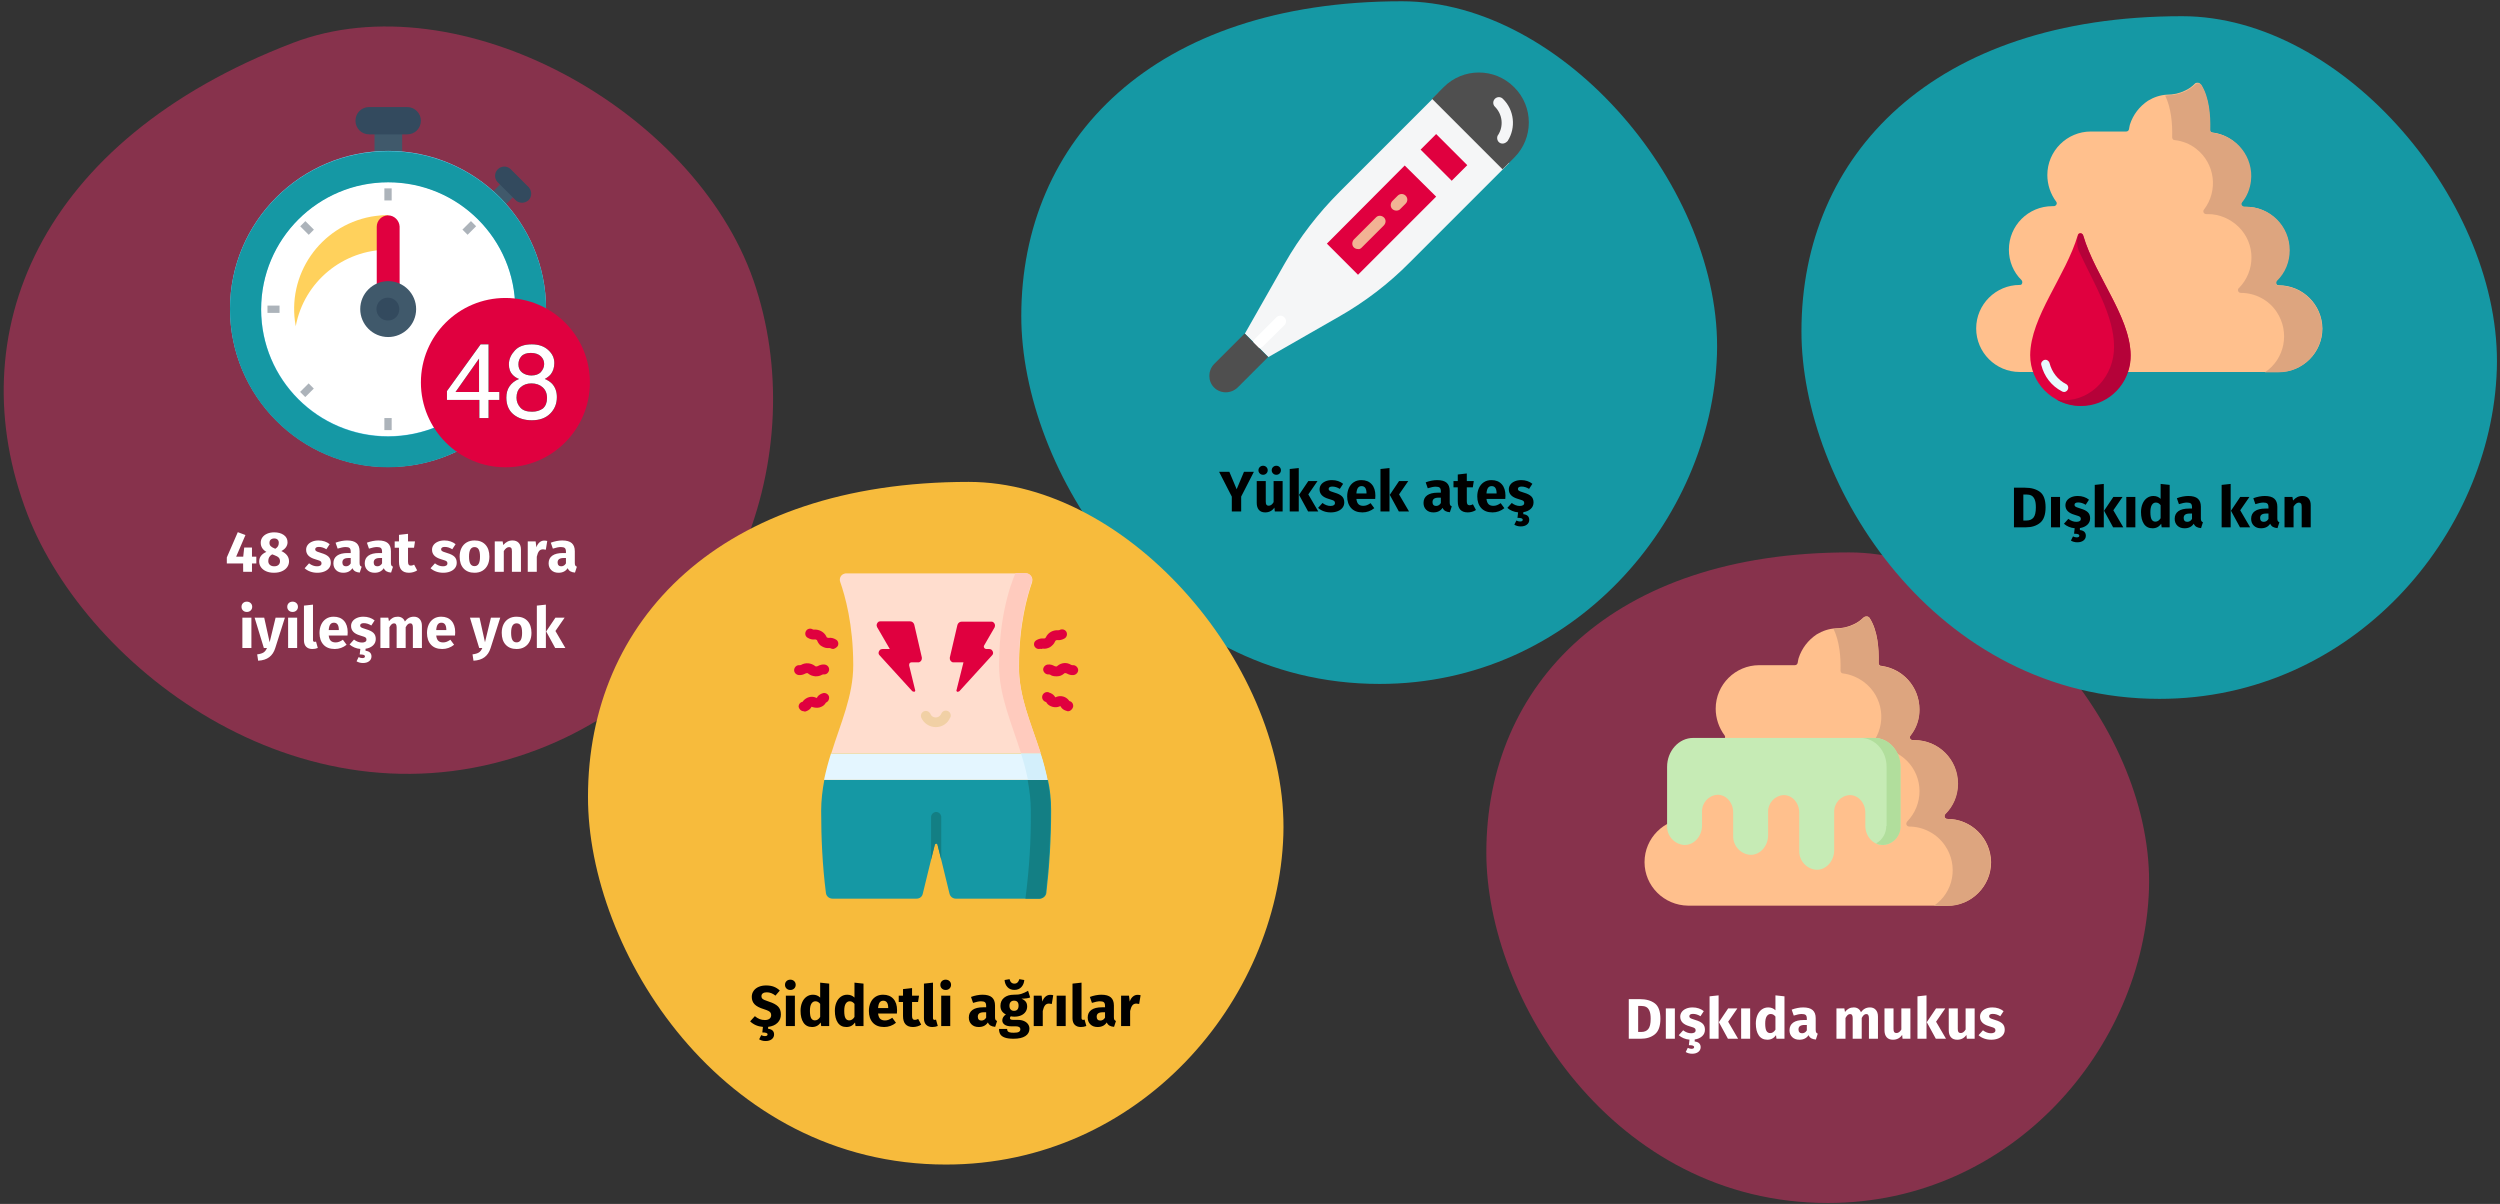 <?xml version="1.0" encoding="UTF-8"?>
<svg xmlns="http://www.w3.org/2000/svg" xmlns:xlink="http://www.w3.org/1999/xlink" width="787px" height="379px" viewBox="0 0 787 379" version="1.1">
  <rect x="0" y="0" width="787" height="379" fill="#333333" stroke="none"/>
  <title>durchfall-symptome-tr</title>
  <g id="Page-1" stroke="none" stroke-width="1" fill="none" fill-rule="evenodd">
    <g id="vorlage" transform="translate(-123, -2570)">
      <g id="durchfall-symptome-tr" transform="translate(123, 2570)">
        <rect id="Rectangle" x="5.68434189e-14" y="0" width="786" height="378.7"></rect>
        <g id="Group" transform="translate(321.5, 0.4)" fill-rule="nonzero">
          <path d="M112.8,214.9 C173.8,214.9 217.3,163.3 219,111.2 C220.7,59.1 170.9,0 119.8,0 C41.5,0 0,43.7 0,99.1 C0,147.3 41.8,214.9 112.8,214.9 Z" id="Oval-Copy-4" fill="#1598A4"></path>
          <g id="Path" transform="translate(59.2, 22.425)">
            <path d="M72.2,6.375 L41,37.575 C34.3,44.275 28.4,51.875 23.7,60.175 L11.2,82.175 L18.6,89.575 L40.6,76.975 C48.9,72.275 56.5,66.475 63.2,59.675 L94.4,28.475 L72.2,6.375 Z" fill="#F5F6F7"></path>
            <path d="M92.3,30.475 L70.1,8.275 L73.8,4.575 C79.9,-1.525 89.8,-1.525 95.9,4.575 L95.9,4.575 L96,4.675 C102.1,10.775 102.1,20.675 96,26.775 L92.3,30.475 Z" fill="#4F4F4F"></path>
            <path d="M92.3,22.375 C91.3,22.375 90.6,21.575 90.6,20.575 C90.6,20.275 90.7,19.875 90.9,19.675 C92.7,16.875 92.3,13.175 89.9,10.775 C89.2,10.075 89.2,8.975 89.9,8.275 C90.6,7.575 91.7,7.575 92.4,8.275 C96,11.775 96.6,17.375 93.9,21.575 C93.4,22.075 92.9,22.375 92.3,22.375 Z" fill="#F5F6F7"></path>
            <polygon fill="#E0003F" points="61.5 29.275 71.4 39.075 46.8 63.675 37 53.875"></polygon>
            <path d="M46.8,55.575 C45.8,55.575 45,54.875 45,53.875 C45,53.375 45.2,52.875 45.5,52.575 L52.5,45.575 C53.2,44.875 54.3,44.975 55,45.675 C55.7,46.375 55.6,47.475 54.9,48.175 L54.9,48.175 L47.9,55.175 C47.6,55.475 47.2,55.675 46.8,55.575 L46.8,55.575 Z" fill="#F2B394"></path>
            <path d="M58.9,43.475 C57.9,43.475 57.1,42.775 57.1,41.775 C57.1,41.275 57.3,40.775 57.6,40.475 L59.3,38.775 C60,38.075 61.1,38.075 61.8,38.775 C62.5,39.475 62.5,40.575 61.8,41.275 L60.1,42.975 C59.9,43.275 59.4,43.475 58.9,43.475 Z" fill="#F2B394"></path>
            <polygon fill="#E0003F" points="71.4 19.375 81.2 29.175 76.3 34.075 66.5 24.275"></polygon>
            <path d="M15.6,86.875 C14.6,86.875 13.8,86.175 13.8,85.175 C13.8,84.675 14,84.175 14.3,83.875 L21.2,76.975 C21.9,76.375 23,76.375 23.7,77.175 C24.3,77.875 24.3,78.775 23.7,79.475 L16.7,86.375 C16.4,86.575 16,86.775 15.6,86.875 Z" fill="#FFFFFF"></path>
            <path d="M1.5,99.175 L1.5,99.175 C-0.5,97.175 -0.5,93.875 1.5,91.775 L11.1,82.175 L18.5,89.575 L8.9,99.175 C6.8,101.175 3.5,101.175 1.5,99.175 L1.5,99.175 Z" fill="#4F4F4F"></path>
          </g>
          <path d="M69.223,160.6 L69.223,155.92 L73.219,148.126 L70.105,148.126 L67.801,153.616 L65.497,148.126 L62.275,148.126 L66.271,155.938 L66.271,160.6 L69.223,160.6 Z M76.117,149.062 C76.525,149.062 76.87,148.924 77.152,148.648 C77.434,148.372 77.575,148.036 77.575,147.64 C77.575,147.244 77.434,146.908 77.152,146.632 C76.87,146.356 76.525,146.218 76.117,146.218 C75.709,146.218 75.364,146.356 75.082,146.632 C74.8,146.908 74.659,147.244 74.659,147.64 C74.659,148.036 74.8,148.372 75.082,148.648 C75.364,148.924 75.709,149.062 76.117,149.062 Z M80.275,149.062 C80.695,149.062 81.043,148.924 81.319,148.648 C81.595,148.372 81.733,148.036 81.733,147.64 C81.733,147.244 81.595,146.908 81.319,146.632 C81.043,146.356 80.695,146.218 80.275,146.218 C79.879,146.218 79.54,146.356 79.258,146.632 C78.976,146.908 78.835,147.244 78.835,147.64 C78.835,148.036 78.976,148.372 79.258,148.648 C79.54,148.924 79.879,149.062 80.275,149.062 Z M76.783,160.906 C78.019,160.906 78.985,160.402 79.681,159.394 L79.681,159.394 L79.807,160.6 L82.273,160.6 L82.273,151.042 L79.429,151.042 L79.429,157.684 C78.997,158.428 78.481,158.8 77.881,158.8 C77.569,158.8 77.338,158.707 77.188,158.521 C77.038,158.335 76.963,158.008 76.963,157.54 L76.963,157.54 L76.963,151.042 L74.119,151.042 L74.119,157.9 C74.119,158.848 74.344,159.586 74.794,160.114 C75.244,160.642 75.907,160.906 76.783,160.906 Z M87.349,160.6 L87.349,146.938 L84.505,147.244 L84.505,160.6 L87.349,160.6 Z M93.487,160.6 L90.355,155.236 L93.253,151.042 L90.355,151.042 L87.439,155.38 L90.283,160.6 L93.487,160.6 Z M97.429,160.906 C98.221,160.906 98.941,160.78 99.589,160.528 C100.237,160.276 100.747,159.913 101.119,159.439 C101.491,158.965 101.677,158.404 101.677,157.756 C101.677,156.94 101.434,156.301 100.948,155.839 C100.462,155.377 99.721,155.002 98.725,154.714 C98.149,154.546 97.723,154.402 97.447,154.282 C97.171,154.162 96.988,154.045 96.898,153.931 C96.808,153.817 96.763,153.67 96.763,153.49 C96.763,153.262 96.862,153.085 97.06,152.959 C97.258,152.833 97.543,152.77 97.915,152.77 C98.707,152.77 99.493,153.016 100.273,153.508 L100.273,153.508 L101.317,151.906 C100.861,151.534 100.333,151.246 99.733,151.042 C99.133,150.838 98.491,150.736 97.807,150.736 C97.027,150.736 96.34,150.865 95.746,151.123 C95.152,151.381 94.696,151.729 94.378,152.167 C94.06,152.605 93.901,153.1 93.901,153.652 C93.901,154.384 94.135,154.996 94.603,155.488 C95.071,155.98 95.779,156.364 96.727,156.64 C97.327,156.808 97.765,156.949 98.041,157.063 C98.317,157.177 98.503,157.3 98.599,157.432 C98.695,157.564 98.743,157.744 98.743,157.972 C98.743,158.26 98.62,158.482 98.374,158.638 C98.128,158.794 97.789,158.872 97.357,158.872 C96.469,158.872 95.623,158.56 94.819,157.936 L94.819,157.936 L93.433,159.484 C93.913,159.928 94.498,160.276 95.188,160.528 C95.878,160.78 96.625,160.906 97.429,160.906 Z M107.401,160.906 C108.769,160.906 110.011,160.462 111.127,159.574 L111.127,159.574 L109.957,157.99 C109.537,158.278 109.147,158.491 108.787,158.629 C108.427,158.767 108.055,158.836 107.671,158.836 C107.035,158.836 106.537,158.674 106.177,158.35 C105.817,158.026 105.589,157.462 105.493,156.658 L105.493,156.658 L111.415,156.658 C111.451,156.37 111.469,156.028 111.469,155.632 C111.469,154.096 111.079,152.896 110.299,152.032 C109.519,151.168 108.439,150.736 107.059,150.736 C106.123,150.736 105.319,150.961 104.647,151.411 C103.975,151.861 103.465,152.473 103.117,153.247 C102.769,154.021 102.595,154.894 102.595,155.866 C102.595,157.402 103.009,158.626 103.837,159.538 C104.665,160.45 105.853,160.906 107.401,160.906 Z M108.679,154.948 L105.493,154.948 C105.553,154.12 105.718,153.526 105.988,153.166 C106.258,152.806 106.639,152.626 107.131,152.626 C108.139,152.626 108.655,153.358 108.679,154.822 L108.679,154.822 L108.679,154.948 Z M115.915,160.6 L115.915,146.938 L113.071,147.244 L113.071,160.6 L115.915,160.6 Z M122.053,160.6 L118.921,155.236 L121.819,151.042 L118.921,151.042 L116.005,155.38 L118.849,160.6 L122.053,160.6 Z M129.739,160.906 C131.035,160.906 131.995,160.426 132.619,159.466 C132.823,159.922 133.111,160.255 133.483,160.465 C133.855,160.675 134.335,160.804 134.923,160.852 L134.923,160.852 L135.517,158.998 C135.289,158.914 135.124,158.788 135.022,158.62 C134.92,158.452 134.869,158.188 134.869,157.828 L134.869,157.828 L134.869,154.12 C134.869,152.992 134.551,152.146 133.915,151.582 C133.279,151.018 132.277,150.736 130.909,150.736 C130.369,150.736 129.784,150.796 129.154,150.916 C128.524,151.036 127.909,151.21 127.309,151.438 L127.309,151.438 L127.957,153.31 C128.425,153.154 128.881,153.031 129.325,152.941 C129.769,152.851 130.147,152.806 130.459,152.806 C131.059,152.806 131.479,152.911 131.719,153.121 C131.959,153.331 132.079,153.718 132.079,154.282 L132.079,154.282 L132.079,154.696 L131.107,154.696 C129.655,154.696 128.545,154.972 127.777,155.524 C127.009,156.076 126.625,156.874 126.625,157.918 C126.625,158.806 126.907,159.526 127.471,160.078 C128.035,160.63 128.791,160.906 129.739,160.906 Z M130.567,158.872 C130.219,158.872 129.946,158.767 129.748,158.557 C129.55,158.347 129.451,158.05 129.451,157.666 C129.451,157.186 129.61,156.832 129.928,156.604 C130.246,156.376 130.729,156.262 131.377,156.262 L131.377,156.262 L132.079,156.262 L132.079,157.954 C131.719,158.566 131.215,158.872 130.567,158.872 Z M140.539,160.906 C140.995,160.906 141.454,160.84 141.916,160.708 C142.378,160.576 142.783,160.39 143.131,160.15 L143.131,160.15 L142.177,158.35 C141.817,158.554 141.475,158.656 141.151,158.656 C140.839,158.656 140.611,158.56 140.467,158.368 C140.323,158.176 140.251,157.858 140.251,157.414 L140.251,157.414 L140.251,153.022 L142.141,153.022 L142.447,151.042 L140.251,151.042 L140.251,148.648 L137.407,148.972 L137.407,151.042 L136.057,151.042 L136.057,153.022 L137.407,153.022 L137.407,157.45 C137.407,159.742 138.451,160.894 140.539,160.906 Z M148.351,160.906 C149.719,160.906 150.961,160.462 152.077,159.574 L152.077,159.574 L150.907,157.99 C150.487,158.278 150.097,158.491 149.737,158.629 C149.377,158.767 149.005,158.836 148.621,158.836 C147.985,158.836 147.487,158.674 147.127,158.35 C146.767,158.026 146.539,157.462 146.443,156.658 L146.443,156.658 L152.365,156.658 C152.401,156.37 152.419,156.028 152.419,155.632 C152.419,154.096 152.029,152.896 151.249,152.032 C150.469,151.168 149.389,150.736 148.009,150.736 C147.073,150.736 146.269,150.961 145.597,151.411 C144.925,151.861 144.415,152.473 144.067,153.247 C143.719,154.021 143.545,154.894 143.545,155.866 C143.545,157.402 143.959,158.626 144.787,159.538 C145.615,160.45 146.803,160.906 148.351,160.906 Z M149.629,154.948 L146.443,154.948 C146.503,154.12 146.668,153.526 146.938,153.166 C147.208,152.806 147.589,152.626 148.081,152.626 C149.089,152.626 149.605,153.358 149.629,154.822 L149.629,154.822 L149.629,154.948 Z M157.225,165.316 C158.041,165.316 158.692,165.124 159.178,164.74 C159.664,164.356 159.907,163.858 159.907,163.246 C159.907,162.742 159.754,162.337 159.448,162.031 C159.142,161.725 158.671,161.536 158.035,161.464 L158.035,161.464 L158.035,160.834 C158.995,160.69 159.772,160.348 160.366,159.808 C160.96,159.268 161.257,158.584 161.257,157.756 C161.257,156.94 161.014,156.301 160.528,155.839 C160.042,155.377 159.301,155.002 158.305,154.714 C157.729,154.546 157.303,154.402 157.027,154.282 C156.751,154.162 156.568,154.045 156.478,153.931 C156.388,153.817 156.343,153.67 156.343,153.49 C156.343,153.262 156.442,153.085 156.64,152.959 C156.838,152.833 157.123,152.77 157.495,152.77 C158.287,152.77 159.073,153.016 159.853,153.508 L159.853,153.508 L160.897,151.906 C160.441,151.534 159.913,151.246 159.313,151.042 C158.713,150.838 158.071,150.736 157.387,150.736 C156.607,150.736 155.92,150.865 155.326,151.123 C154.732,151.381 154.276,151.729 153.958,152.167 C153.64,152.605 153.481,153.1 153.481,153.652 C153.481,154.384 153.715,154.996 154.183,155.488 C154.651,155.98 155.359,156.364 156.307,156.64 C156.907,156.808 157.345,156.949 157.621,157.063 C157.897,157.177 158.083,157.3 158.179,157.432 C158.275,157.564 158.323,157.744 158.323,157.972 C158.323,158.26 158.2,158.482 157.954,158.638 C157.708,158.794 157.369,158.872 156.937,158.872 C156.049,158.872 155.203,158.56 154.399,157.936 L154.399,157.936 L153.013,159.484 C153.445,159.868 153.949,160.183 154.525,160.429 C155.101,160.675 155.725,160.828 156.397,160.888 L156.397,160.888 L156.199,162.616 C156.775,162.616 157.195,162.664 157.459,162.76 C157.723,162.856 157.855,163.012 157.855,163.228 C157.855,163.588 157.573,163.768 157.009,163.768 C156.649,163.768 156.265,163.666 155.857,163.462 L155.857,163.462 L155.209,164.776 C155.449,164.932 155.743,165.061 156.091,165.163 C156.439,165.265 156.817,165.316 157.225,165.316 Z" id="Yüksekateş" fill="#000000"></path>
        </g>
        <g id="Group_2_" transform="translate(467.9, 173.9)" fill-rule="nonzero">
          <path d="M107.5,204.8 C165.6,204.8 207,155.7 208.6,106 C210.2,56.3 162.8,0 114.2,0 C39.6,0 0,41.6 0,94.5 C0,140.4 39.8,204.8 107.5,204.8 Z" id="Oval-Copy-2" fill="#87324C"></path>
          <g id="Path_8_" transform="translate(49.8, 20.136)">
            <path d="M95.3,63.764 L95.3,63.764 C94.8,63.764 94.4,63.364 94.4,62.864 C94.4,62.664 94.5,62.464 94.6,62.264 C97.2,59.664 98.6,56.264 98.6,52.664 L98.6,52.664 C98.6,45.064 92.5,38.964 84.9,38.964 L84.4,38.964 C83.9,38.964 83.5,38.564 83.5,38.064 C83.5,37.864 83.6,37.664 83.7,37.564 C85.5,35.164 86.6,32.264 86.5,29.164 L86.5,29.164 C86.5,22.264 81.4,16.464 74.5,15.564 C74,15.564 73.7,15.164 73.7,14.664 C73.7,14.564 73.7,14.564 73.7,14.464 C73.8,10.064 73.4,4.464 70.9,0.564 C70.5,-0.036 69.8,-0.136 69.2,0.164 C69.1,0.264 69,0.264 68.9,0.364 C68,1.264 67,1.964 65.9,2.464 C64.1,3.364 62.2,3.764 60.2,3.764 C58.1,3.864 56,4.564 54.2,5.664 C51.5,7.464 49.5,10.064 48.5,13.164 C48.5,13.264 48.3,13.864 48.2,14.664 C48.1,15.064 47.8,15.364 47.3,15.364 L36.1,15.364 C28.6,15.364 22.4,21.464 22.4,29.064 L22.4,29.064 L22.4,29.064 C22.4,32.064 23.4,35.064 25.2,37.464 C25.5,37.864 25.4,38.364 25,38.664 C24.8,38.764 24.7,38.864 24.5,38.864 L23.9,38.864 C16.4,38.864 10.3,44.964 10.3,52.564 L10.3,52.564 C10.3,56.164 11.7,59.664 14.3,62.164 C14.6,62.564 14.6,63.064 14.3,63.464 C14.1,63.664 13.9,63.664 13.7,63.664 L13.7,63.664 C6.2,63.664 1.42108547e-14,69.764 1.42108547e-14,77.364 L1.42108547e-14,77.364 C1.42108547e-14,84.864 6.1,90.964 13.7,91.064 L95.4,91.064 C102.9,91.064 109.1,84.964 109.1,77.364 L109.1,77.364 C109,69.864 102.9,63.764 95.3,63.764 Z" id="Path" fill="#FFC08D"></path>
            <path d="M109,77.464 C109,84.964 102.9,91.164 95.3,91.164 L91,91.164 C97.3,86.964 98.9,78.464 94.6,72.164 C92.1,68.464 87.8,66.164 83.3,66.164 C82.8,66.164 82.4,65.764 82.4,65.264 C82.4,65.064 82.5,64.864 82.6,64.664 C87.9,59.264 87.9,50.664 82.5,45.364 C79.9,42.864 76.5,41.364 72.9,41.364 L72.4,41.364 C71.9,41.364 71.5,40.964 71.5,40.464 C71.5,40.264 71.6,40.064 71.7,39.964 C76.3,33.964 75.2,25.364 69.2,20.764 C67.2,19.264 64.9,18.264 62.5,17.964 C62,17.964 61.7,17.564 61.7,17.064 L61.7,16.864 C61.8,12.864 61.4,7.864 59.5,3.964 C59.8,3.964 60,3.864 60.3,3.864 C62.3,3.864 64.2,3.364 66,2.564 C67.1,1.964 68.1,1.264 69,0.464 C69.4,-0.036 70.2,-0.136 70.7,0.364 C70.8,0.464 70.9,0.564 70.9,0.664 C73.4,4.664 73.8,10.264 73.7,14.564 L73.7,14.764 C73.7,15.264 74,15.664 74.5,15.664 C82,16.564 87.3,23.364 86.5,30.864 C86.2,33.364 85.3,35.664 83.7,37.564 C83.4,37.964 83.5,38.564 83.9,38.764 C84,38.864 84.2,38.964 84.4,38.964 L85,38.964 C92.6,38.964 98.7,45.064 98.7,52.664 C98.7,56.264 97.3,59.764 94.7,62.264 C94.4,62.664 94.4,63.164 94.7,63.564 C94.9,63.764 95.1,63.764 95.3,63.764 C102.9,63.764 109,69.964 109,77.464 L109,77.464 Z" id="Path" fill="#DDA57F"></path>
            <g id="Group_1_" transform="translate(7.097, 38.264)">
              <path d="M0.003,9.1 L0.003,27.7 C-0.097,30.8 2.303,33.5 5.403,33.7 C8.503,33.8 11.003,30.9 11.003,27.6 L11.003,23.3 C10.903,20.5 13.003,18.1 15.803,17.9 C18.603,17.8 20.803,20.4 20.803,23.4 L20.803,30.8 C20.703,33.9 23.103,36.6 26.203,36.8 C29.303,36.9 31.803,34 31.803,30.7 L31.803,23.4 C31.703,20.6 33.803,18.2 36.603,18 C39.403,17.9 41.603,20.5 41.603,23.5 L41.603,35.5 C41.503,38.6 43.903,41.3 47.003,41.5 C50.103,41.6 52.603,38.7 52.603,35.4 L52.603,23.4 C52.503,20.6 54.603,18.2 57.403,18 C60.203,17.9 62.403,20.5 62.403,23.5 L62.403,27.6 C62.403,31 64.903,33.8 68.003,33.7 C71.103,33.5 73.503,30.8 73.403,27.7 L73.403,9.1 C73.403,4.1 69.703,0 65.203,0 L8.203,0 C3.703,0 0.003,4.1 0.003,9.1 Z" id="Path_6_" fill="#C6EBB5"></path>
              <path d="M69.003,27.7 C69.003,30 67.803,32.1 65.803,33.2 C66.503,33.6 67.303,33.7 68.103,33.7 C71.203,33.5 73.603,30.8 73.503,27.7 L73.503,9.1 C73.503,4.1 69.803,0 65.303,0 L60.903,0 C65.403,0 69.103,4 69.103,9.1 L69.103,27.7 L69.003,27.7 Z" id="Path_7_" fill="#B1DE9C"></path>
            </g>
          </g>
          <path d="M48.583,153.1 C50.419,153.1 51.913,152.629 53.065,151.687 C54.217,150.745 54.793,149.116 54.793,146.8 C54.793,144.448 54.202,142.831 53.02,141.949 C51.838,141.067 50.269,140.626 48.313,140.626 L48.313,140.626 L44.839,140.626 L44.839,153.1 L48.583,153.1 Z M48.763,150.958 L47.791,150.958 L47.791,142.768 L48.727,142.768 C49.363,142.768 49.897,142.879 50.329,143.101 C50.761,143.323 51.103,143.728 51.355,144.316 C51.607,144.904 51.733,145.732 51.733,146.8 C51.733,148.36 51.481,149.443 50.977,150.049 C50.473,150.655 49.735,150.958 48.763,150.958 L48.763,150.958 Z M59.347,153.1 L59.347,143.542 L56.503,143.542 L56.503,153.1 L59.347,153.1 Z M64.783,157.816 C65.599,157.816 66.25,157.624 66.736,157.24 C67.222,156.856 67.465,156.358 67.465,155.746 C67.465,155.242 67.312,154.837 67.006,154.531 C66.7,154.225 66.229,154.036 65.593,153.964 L65.593,153.964 L65.593,153.334 C66.553,153.19 67.33,152.848 67.924,152.308 C68.518,151.768 68.815,151.084 68.815,150.256 C68.815,149.44 68.572,148.801 68.086,148.339 C67.6,147.877 66.859,147.502 65.863,147.214 C65.287,147.046 64.861,146.902 64.585,146.782 C64.309,146.662 64.126,146.545 64.036,146.431 C63.946,146.317 63.901,146.17 63.901,145.99 C63.901,145.762 64,145.585 64.198,145.459 C64.396,145.333 64.681,145.27 65.053,145.27 C65.845,145.27 66.631,145.516 67.411,146.008 L67.411,146.008 L68.455,144.406 C67.999,144.034 67.471,143.746 66.871,143.542 C66.271,143.338 65.629,143.236 64.945,143.236 C64.165,143.236 63.478,143.365 62.884,143.623 C62.29,143.881 61.834,144.229 61.516,144.667 C61.198,145.105 61.039,145.6 61.039,146.152 C61.039,146.884 61.273,147.496 61.741,147.988 C62.209,148.48 62.917,148.864 63.865,149.14 C64.465,149.308 64.903,149.449 65.179,149.563 C65.455,149.677 65.641,149.8 65.737,149.932 C65.833,150.064 65.881,150.244 65.881,150.472 C65.881,150.76 65.758,150.982 65.512,151.138 C65.266,151.294 64.927,151.372 64.495,151.372 C63.607,151.372 62.761,151.06 61.957,150.436 L61.957,150.436 L60.571,151.984 C61.003,152.368 61.507,152.683 62.083,152.929 C62.659,153.175 63.283,153.328 63.955,153.388 L63.955,153.388 L63.757,155.116 C64.333,155.116 64.753,155.164 65.017,155.26 C65.281,155.356 65.413,155.512 65.413,155.728 C65.413,156.088 65.131,156.268 64.567,156.268 C64.207,156.268 63.823,156.166 63.415,155.962 L63.415,155.962 L62.767,157.276 C63.007,157.432 63.301,157.561 63.649,157.663 C63.997,157.765 64.375,157.816 64.783,157.816 Z M73.117,153.1 L73.117,139.438 L70.273,139.744 L70.273,153.1 L73.117,153.1 Z M79.255,153.1 L76.123,147.736 L79.021,143.542 L76.123,143.542 L73.207,147.88 L76.051,153.1 L79.255,153.1 Z M83.053,153.1 L83.053,143.542 L80.209,143.542 L80.209,153.1 L83.053,153.1 Z M88.471,153.406 C89.611,153.406 90.517,152.932 91.189,151.984 L91.189,151.984 L91.333,153.1 L93.853,153.1 L93.853,139.744 L91.009,139.438 L91.009,144.136 C90.409,143.536 89.653,143.236 88.741,143.236 C87.973,143.236 87.292,143.452 86.698,143.884 C86.104,144.316 85.645,144.916 85.321,145.684 C84.997,146.452 84.835,147.322 84.835,148.294 C84.835,149.878 85.144,151.126 85.762,152.038 C86.38,152.95 87.283,153.406 88.471,153.406 Z M89.353,151.318 C88.849,151.318 88.462,151.096 88.192,150.652 C87.922,150.208 87.787,149.428 87.787,148.312 C87.787,147.292 87.943,146.536 88.255,146.044 C88.567,145.552 88.987,145.306 89.515,145.306 C89.815,145.306 90.082,145.372 90.316,145.504 C90.55,145.636 90.781,145.84 91.009,146.116 L91.009,146.116 L91.009,150.238 C90.565,150.958 90.013,151.318 89.353,151.318 Z M98.551,153.406 C99.847,153.406 100.807,152.926 101.431,151.966 C101.635,152.422 101.923,152.755 102.295,152.965 C102.667,153.175 103.147,153.304 103.735,153.352 L103.735,153.352 L104.329,151.498 C104.101,151.414 103.936,151.288 103.834,151.12 C103.732,150.952 103.681,150.688 103.681,150.328 L103.681,150.328 L103.681,146.62 C103.681,145.492 103.363,144.646 102.727,144.082 C102.091,143.518 101.089,143.236 99.721,143.236 C99.181,143.236 98.596,143.296 97.966,143.416 C97.336,143.536 96.721,143.71 96.121,143.938 L96.121,143.938 L96.769,145.81 C97.237,145.654 97.693,145.531 98.137,145.441 C98.581,145.351 98.959,145.306 99.271,145.306 C99.871,145.306 100.291,145.411 100.531,145.621 C100.771,145.831 100.891,146.218 100.891,146.782 L100.891,146.782 L100.891,147.196 L99.919,147.196 C98.467,147.196 97.357,147.472 96.589,148.024 C95.821,148.576 95.437,149.374 95.437,150.418 C95.437,151.306 95.719,152.026 96.283,152.578 C96.847,153.13 97.603,153.406 98.551,153.406 Z M99.379,151.372 C99.031,151.372 98.758,151.267 98.56,151.057 C98.362,150.847 98.263,150.55 98.263,150.166 C98.263,149.686 98.422,149.332 98.74,149.104 C99.058,148.876 99.541,148.762 100.189,148.762 L100.189,148.762 L100.891,148.762 L100.891,150.454 C100.531,151.066 100.027,151.372 99.379,151.372 Z M113.059,153.1 L113.059,146.566 C113.275,146.158 113.5,145.849 113.734,145.639 C113.968,145.429 114.229,145.324 114.517,145.324 C115.057,145.324 115.327,145.75 115.327,146.602 L115.327,146.602 L115.327,153.1 L118.171,153.1 L118.171,146.566 C118.387,146.146 118.609,145.834 118.837,145.63 C119.065,145.426 119.329,145.324 119.629,145.324 C120.169,145.324 120.439,145.75 120.439,146.602 L120.439,146.602 L120.439,153.1 L123.283,153.1 L123.283,146.116 C123.283,145.216 123.055,144.511 122.599,144.001 C122.143,143.491 121.537,143.236 120.781,143.236 C120.181,143.236 119.65,143.359 119.188,143.605 C118.726,143.851 118.303,144.232 117.919,144.748 C117.739,144.268 117.454,143.896 117.064,143.632 C116.674,143.368 116.209,143.236 115.669,143.236 C115.093,143.236 114.58,143.353 114.13,143.587 C113.68,143.821 113.269,144.178 112.897,144.658 L112.897,144.658 L112.699,143.542 L110.215,143.542 L110.215,153.1 L113.059,153.1 Z M127.999,153.406 C129.235,153.406 130.201,152.902 130.897,151.894 L130.897,151.894 L131.023,153.1 L133.489,153.1 L133.489,143.542 L130.645,143.542 L130.645,150.184 C130.213,150.928 129.697,151.3 129.097,151.3 C128.785,151.3 128.554,151.207 128.404,151.021 C128.254,150.835 128.179,150.508 128.179,150.04 L128.179,150.04 L128.179,143.542 L125.335,143.542 L125.335,150.4 C125.335,151.348 125.56,152.086 126.01,152.614 C126.46,153.142 127.123,153.406 127.999,153.406 Z M138.565,153.1 L138.565,139.438 L135.721,139.744 L135.721,153.1 L138.565,153.1 Z M144.703,153.1 L141.571,147.736 L144.469,143.542 L141.571,143.542 L138.655,147.88 L141.499,153.1 L144.703,153.1 Z M148.231,153.406 C149.467,153.406 150.433,152.902 151.129,151.894 L151.129,151.894 L151.255,153.1 L153.721,153.1 L153.721,143.542 L150.877,143.542 L150.877,150.184 C150.445,150.928 149.929,151.3 149.329,151.3 C149.017,151.3 148.786,151.207 148.636,151.021 C148.486,150.835 148.411,150.508 148.411,150.04 L148.411,150.04 L148.411,143.542 L145.567,143.542 L145.567,150.4 C145.567,151.348 145.792,152.086 146.242,152.614 C146.692,153.142 147.355,153.406 148.231,153.406 Z M158.941,153.406 C159.733,153.406 160.453,153.28 161.101,153.028 C161.749,152.776 162.259,152.413 162.631,151.939 C163.003,151.465 163.189,150.904 163.189,150.256 C163.189,149.44 162.946,148.801 162.46,148.339 C161.974,147.877 161.233,147.502 160.237,147.214 C159.661,147.046 159.235,146.902 158.959,146.782 C158.683,146.662 158.5,146.545 158.41,146.431 C158.32,146.317 158.275,146.17 158.275,145.99 C158.275,145.762 158.374,145.585 158.572,145.459 C158.77,145.333 159.055,145.27 159.427,145.27 C160.219,145.27 161.005,145.516 161.785,146.008 L161.785,146.008 L162.829,144.406 C162.373,144.034 161.845,143.746 161.245,143.542 C160.645,143.338 160.003,143.236 159.319,143.236 C158.539,143.236 157.852,143.365 157.258,143.623 C156.664,143.881 156.208,144.229 155.89,144.667 C155.572,145.105 155.413,145.6 155.413,146.152 C155.413,146.884 155.647,147.496 156.115,147.988 C156.583,148.48 157.291,148.864 158.239,149.14 C158.839,149.308 159.277,149.449 159.553,149.563 C159.829,149.677 160.015,149.8 160.111,149.932 C160.207,150.064 160.255,150.244 160.255,150.472 C160.255,150.76 160.132,150.982 159.886,151.138 C159.64,151.294 159.301,151.372 158.869,151.372 C157.981,151.372 157.135,151.06 156.331,150.436 L156.331,150.436 L154.945,151.984 C155.425,152.428 156.01,152.776 156.7,153.028 C157.39,153.28 158.137,153.406 158.941,153.406 Z" id="Dışkıdamukus" fill="#FFFFFF"></path>
        </g>
        <g id="Group_3_" transform="translate(1.166, 8.338)" fill-rule="nonzero">
          <path d="M168.234,227.562 C230.534,203.662 254.734,133.862 236.034,79.962 C217.334,26.062 143.334,-14.838 91.034,5.162 C10.934,35.862 -14.266,96.862 7.434,153.462 C26.434,202.762 95.634,255.362 168.234,227.562 Z" id="Oval-Copy-10" fill="#87324C"></path>
          <g id="Group" transform="translate(71.234, 25.362)">
            <rect id="Rectangle_1_" fill="#40596B" x="45.5" y="7.6" width="8.7" height="13.2"></rect>
            <path d="M55.8,-2.88657986e-15 L43.8,-2.88657986e-15 C41.4,-2.88657986e-15 39.5,1.9 39.5,4.3 C39.5,6.7 41.4,8.6 43.8,8.6 L43.8,8.6 L55.8,8.6 C58.2,8.6 60.1,6.7 60.1,4.3 C60.1,2 58.2,-2.88657986e-15 55.8,-2.88657986e-15" id="Path_22_" fill="#334A5E"></path>
            <rect id="Rectangle_2_" fill="#40596B" transform="translate(84.502, 28.916) rotate(-45) translate(-84.502, -28.916) " x="80.102" y="26.066" width="8.8" height="5.7"></rect>
            <path d="M93.9,25.1 L88.3,19.5 C87.1,18.4 85.3,18.5 84.2,19.7 C83.2,20.8 83.2,22.5 84.2,23.6 L89.8,29.2 C90.9,30.4 92.7,30.4 93.9,29.4 C95.1,28.3 95.1,26.5 94.1,25.3 C94,25.2 94,25.1 93.9,25.1" id="Path_23_" fill="#334A5E"></path>
            <path d="M99.5,63.6 C99.5,36.1 77.2,13.8 49.8,13.8 C22.4,13.8 0,36.1 0,63.5 C0,90.9 22.3,113.3 49.7,113.3 L49.7,113.3 C77.3,113.4 99.5,91.1 99.5,63.6" id="Path_24_" fill="#84DBFF"></path>
            <path d="M89.8,63.6 C89.8,41.5 71.9,23.6 49.8,23.6 C27.7,23.6 9.8,41.5 9.8,63.6 C9.8,85.7 27.7,103.6 49.8,103.6 C71.9,103.6 89.8,85.7 89.8,63.6" id="Path_25_" fill="#FFFFFF"></path>
            <g id="Rectangle_3_" transform="translate(11.8, 25.6)" fill="#ACB3BA">
              <rect id="Rectangle" x="36.8" y="2.83106871e-15" width="2.3" height="3.8"></rect>
              <rect id="Rectangle" transform="translate(12.459, 12.466) rotate(-45) translate(-12.459, -12.466) " x="11.309" y="10.566" width="2.3" height="3.8"></rect>
              <rect id="Rectangle" x="0" y="36.9" width="3.8" height="2.3"></rect>
              <rect id="Rectangle" transform="translate(12.427, 63.545) rotate(-44.919) translate(-12.427, -63.545) " x="10.527" y="62.395" width="3.8" height="2.3"></rect>
              <rect id="Rectangle" x="36.8" y="72.3" width="2.3" height="3.8"></rect>
              <rect id="Rectangle" transform="translate(63.469, 63.632) rotate(-45) translate(-63.469, -63.632) " x="62.319" y="61.732" width="2.3" height="3.8"></rect>
              <rect id="Rectangle" x="72.3" y="36.9" width="3.8" height="2.3"></rect>
              <rect id="Rectangle" transform="translate(63.527, 12.454) rotate(-45) translate(-63.527, -12.454) " x="61.627" y="11.304" width="3.8" height="2.3"></rect>
            </g>
            <path d="M49.8,44.9 C35.6,44.9 23.3,55 20.7,69 C17.7,52.9 28.3,37.5 44.4,34.5 C46.2,34.2 48,34 49.8,34 L49.8,44.9 Z" id="Path_26_" fill="#FFD15C"></path>
            <path d="M49.8,34.1 L49.8,34.1 C47.8,34.1 46.2,35.7 46.2,37.7 L46.2,63 C46.2,65 47.8,66.6 49.8,66.6 C51.8,66.6 53.4,65 53.4,63 L53.4,63 L53.4,37.6 C53.3,35.7 51.7,34.1 49.8,34.1" id="Path_27_" fill="#E0003F"></path>
            <path d="M58.6,63.6 C58.6,58.8 54.7,54.8 49.8,54.8 C45,54.8 41,58.7 41,63.6 C41,68.4 44.9,72.4 49.8,72.4 L49.8,72.4 C54.6,72.4 58.6,68.5 58.6,63.6" id="Path_28_" fill="#40596B"></path>
            <path d="M53.3,63.6 C53.3,61.6 51.7,60 49.7,60 C47.7,60 46.1,61.6 46.1,63.6 C46.1,65.6 47.7,67.2 49.7,67.2 L49.7,67.2 C51.8,67.2 53.3,65.6 53.3,63.6 L53.3,63.6" id="Path_29_" fill="#334A5E"></path>
            <path d="M49.8,13.9 C22.3,13.9 1.42108547e-14,36.2 1.42108547e-14,63.6 C1.42108547e-14,91.1 22.3,113.4 49.7,113.4 C77.2,113.4 99.5,91.1 99.5,63.7 L99.5,63.7 C99.5,36.2 77.3,13.9 49.8,13.9 M49.8,103.7 C27.7,103.7 9.8,85.8 9.8,63.7 C9.8,41.6 27.7,23.7 49.8,23.7 C71.9,23.7 89.8,41.6 89.8,63.6 C89.8,85.7 72,103.6 49.8,103.7 L49.8,103.7" id="Shape_11_" fill="#1598A4"></path>
            <path d="M60.1,86.7 C60.1,72 72,60.1 86.7,60.1 C101.4,60.1 113.3,72 113.3,86.7 C113.3,101.4 101.4,113.4 86.7,113.4 L86.7,113.4 C72,113.4 60.1,101.4 60.1,86.7" id="Path_30_" fill="#E0003F"></path>
            <path d="M67.5,86.7 C67.5,76.1 76.1,67.4 86.8,67.4 C97.4,67.4 106.1,76 106.1,86.7 C106.1,97.4 97.5,106 86.8,106 C76.1,106 67.5,97.4 67.5,86.7 L67.5,86.7" id="Path_31_" fill="#E0003F"></path>
            <g id="_x34_8" transform="translate(68.3, 74.7)">
              <g id="Group" transform="translate(0, 0)">
                <path d="M13.1,23.2 L13.1,17.5 L16.5,17.5 L16.5,15 L13.1,15 L13.1,8.8817842e-15 L10.6,8.8817842e-15 L0,14.7 L0,17.5 L10.2,17.5 L10.2,23.2 L13.1,23.2 Z M10.1,15 L2.7,15 L10.1,4.5 L10.1,15 Z M26.7,23.9 C29.2,23.9 31.1,23.2 32.5,21.8 C33.9,20.4 34.6,18.7 34.6,16.6 C34.6,14.9 34.1,13.5 33.1,12.4 C32.5,11.8 31.8,11.3 30.8,10.9 C31.7,10.4 32.3,9.9 32.7,9.4 C33.4,8.5 33.8,7.3 33.8,5.9 C33.8,4.3 33.2,3 31.9,1.8 C30.6,0.6 28.9,3.55271368e-15 26.7,3.55271368e-15 C24.4,3.55271368e-15 22.6,0.6 21.4,1.9 C20.2,3.2 19.5,4.6 19.5,6.3 C19.5,7.7 19.9,8.8 20.8,9.7 C21.3,10.2 21.9,10.6 22.7,10.9 C21.4,11.4 20.4,12.2 19.7,13.2 C19,14.2 18.7,15.4 18.7,16.8 C18.7,19.1 19.5,20.9 21,22.1 C22.5,23.3 24.4,23.9 26.7,23.9 Z M26.6,9.8 C25.5,9.8 24.5,9.5 23.7,8.9 C22.9,8.3 22.5,7.4 22.5,6.3 C22.5,5.3 22.8,4.5 23.4,3.8 C24,3.1 25,2.7 26.4,2.7 C27.8,2.7 28.9,3.1 29.6,3.8 C30.3,4.5 30.6,5.3 30.6,6.2 C30.6,7.2 30.2,8 29.5,8.8 C28.9,9.4 27.9,9.8 26.6,9.8 Z M26.8,21.2 C25.1,21.2 23.9,20.8 23.1,19.9 C22.3,19 21.9,18 21.9,16.8 C21.9,15.4 22.3,14.3 23.2,13.5 C24.1,12.7 25.2,12.3 26.6,12.3 C28,12.3 29.2,12.7 30.1,13.5 C31,14.3 31.5,15.4 31.5,16.9 C31.5,18.3 31.1,19.4 30.2,20.2 C29.2,20.9 28.1,21.2 26.8,21.2 Z" id="path-1" fill="#000000"></path>
                <path d="M13.1,23.2 L13.1,17.5 L16.5,17.5 L16.5,15 L13.1,15 L13.1,8.8817842e-15 L10.6,8.8817842e-15 L0,14.7 L0,17.5 L10.2,17.5 L10.2,23.2 L13.1,23.2 Z M10.1,15 L2.7,15 L10.1,4.5 L10.1,15 Z M26.7,23.9 C29.2,23.9 31.1,23.2 32.5,21.8 C33.9,20.4 34.6,18.7 34.6,16.6 C34.6,14.9 34.1,13.5 33.1,12.4 C32.5,11.8 31.8,11.3 30.8,10.9 C31.7,10.4 32.3,9.9 32.7,9.4 C33.4,8.5 33.8,7.3 33.8,5.9 C33.8,4.3 33.2,3 31.9,1.8 C30.6,0.6 28.9,3.55271368e-15 26.7,3.55271368e-15 C24.4,3.55271368e-15 22.6,0.6 21.4,1.9 C20.2,3.2 19.5,4.6 19.5,6.3 C19.5,7.7 19.9,8.8 20.8,9.7 C21.3,10.2 21.9,10.6 22.7,10.9 C21.4,11.4 20.4,12.2 19.7,13.2 C19,14.2 18.7,15.4 18.7,16.8 C18.7,19.1 19.5,20.9 21,22.1 C22.5,23.3 24.4,23.9 26.7,23.9 Z M26.6,9.8 C25.5,9.8 24.5,9.5 23.7,8.9 C22.9,8.3 22.5,7.4 22.5,6.3 C22.5,5.3 22.8,4.5 23.4,3.8 C24,3.1 25,2.7 26.4,2.7 C27.8,2.7 28.9,3.1 29.6,3.8 C30.3,4.5 30.6,5.3 30.6,6.2 C30.6,7.2 30.2,8 29.5,8.8 C28.9,9.4 27.9,9.8 26.6,9.8 Z M26.8,21.2 C25.1,21.2 23.9,20.8 23.1,19.9 C22.3,19 21.9,18 21.9,16.8 C21.9,15.4 22.3,14.3 23.2,13.5 C24.1,12.7 25.2,12.3 26.6,12.3 C28,12.3 29.2,12.7 30.1,13.5 C31,14.3 31.5,15.4 31.5,16.9 C31.5,18.3 31.1,19.4 30.2,20.2 C29.2,20.9 28.1,21.2 26.8,21.2 Z" id="path-1_1_" fill="#FFFFFF"></path>
              </g>
            </g>
          </g>
          <path d="M78.156,171.662 L78.156,169.034 L79.524,169.034 L79.524,166.91 L78.156,166.91 L78.156,164.03 L75.708,164.03 L75.402,166.91 L73.17,166.91 L76.104,160.088 L73.692,159.188 L70.236,167.144 L70.236,169.034 L75.366,169.034 L75.384,171.662 L78.156,171.662 Z M85.068,171.968 C86.04,171.968 86.886,171.806 87.606,171.482 C88.326,171.158 88.875,170.723 89.253,170.177 C89.631,169.631 89.82,169.028 89.82,168.368 C89.82,167.672 89.622,167.057 89.226,166.523 C88.83,165.989 88.224,165.524 87.408,165.128 C88.068,164.78 88.557,164.369 88.875,163.895 C89.193,163.421 89.352,162.914 89.352,162.374 C89.352,161.402 88.959,160.637 88.173,160.079 C87.387,159.521 86.376,159.242 85.14,159.242 C84.324,159.242 83.595,159.38 82.953,159.656 C82.311,159.932 81.81,160.316 81.45,160.808 C81.09,161.3 80.91,161.87 80.91,162.518 C80.91,163.742 81.504,164.702 82.692,165.398 C81.18,166.058 80.424,167.066 80.424,168.422 C80.424,169.082 80.61,169.679 80.982,170.213 C81.354,170.747 81.891,171.173 82.593,171.491 C83.295,171.809 84.12,171.968 85.068,171.968 Z M85.518,164.408 L85.14,164.264 C84.624,164.048 84.249,163.811 84.015,163.553 C83.781,163.295 83.664,162.962 83.664,162.554 C83.664,162.11 83.799,161.768 84.069,161.528 C84.339,161.288 84.702,161.168 85.158,161.168 C85.626,161.168 85.983,161.291 86.229,161.537 C86.475,161.783 86.598,162.11 86.598,162.518 C86.598,162.926 86.52,163.277 86.364,163.571 C86.208,163.865 85.926,164.144 85.518,164.408 L85.518,164.408 Z M85.158,169.934 C84.582,169.934 84.126,169.784 83.79,169.484 C83.454,169.184 83.286,168.782 83.286,168.278 C83.286,167.33 83.694,166.628 84.51,166.172 L84.51,166.172 L85.104,166.388 C85.8,166.64 86.286,166.907 86.562,167.189 C86.838,167.471 86.976,167.858 86.976,168.35 C86.976,168.818 86.817,169.199 86.499,169.493 C86.181,169.787 85.734,169.934 85.158,169.934 Z M98.73,171.968 C99.522,171.968 100.242,171.842 100.89,171.59 C101.538,171.338 102.048,170.975 102.42,170.501 C102.792,170.027 102.978,169.466 102.978,168.818 C102.978,168.002 102.735,167.363 102.249,166.901 C101.763,166.439 101.022,166.064 100.026,165.776 C99.45,165.608 99.024,165.464 98.748,165.344 C98.472,165.224 98.289,165.107 98.199,164.993 C98.109,164.879 98.064,164.732 98.064,164.552 C98.064,164.324 98.163,164.147 98.361,164.021 C98.559,163.895 98.844,163.832 99.216,163.832 C100.008,163.832 100.794,164.078 101.574,164.57 L101.574,164.57 L102.618,162.968 C102.162,162.596 101.634,162.308 101.034,162.104 C100.434,161.9 99.792,161.798 99.108,161.798 C98.328,161.798 97.641,161.927 97.047,162.185 C96.453,162.443 95.997,162.791 95.679,163.229 C95.361,163.667 95.202,164.162 95.202,164.714 C95.202,165.446 95.436,166.058 95.904,166.55 C96.372,167.042 97.08,167.426 98.028,167.702 C98.628,167.87 99.066,168.011 99.342,168.125 C99.618,168.239 99.804,168.362 99.9,168.494 C99.996,168.626 100.044,168.806 100.044,169.034 C100.044,169.322 99.921,169.544 99.675,169.7 C99.429,169.856 99.09,169.934 98.658,169.934 C97.77,169.934 96.924,169.622 96.12,168.998 L96.12,168.998 L94.734,170.546 C95.214,170.99 95.799,171.338 96.489,171.59 C97.179,171.842 97.926,171.968 98.73,171.968 Z M106.902,171.968 C108.198,171.968 109.158,171.488 109.782,170.528 C109.986,170.984 110.274,171.317 110.646,171.527 C111.018,171.737 111.498,171.866 112.086,171.914 L112.086,171.914 L112.68,170.06 C112.452,169.976 112.287,169.85 112.185,169.682 C112.083,169.514 112.032,169.25 112.032,168.89 L112.032,168.89 L112.032,165.182 C112.032,164.054 111.714,163.208 111.078,162.644 C110.442,162.08 109.44,161.798 108.072,161.798 C107.532,161.798 106.947,161.858 106.317,161.978 C105.687,162.098 105.072,162.272 104.472,162.5 L104.472,162.5 L105.12,164.372 C105.588,164.216 106.044,164.093 106.488,164.003 C106.932,163.913 107.31,163.868 107.622,163.868 C108.222,163.868 108.642,163.973 108.882,164.183 C109.122,164.393 109.242,164.78 109.242,165.344 L109.242,165.344 L109.242,165.758 L108.27,165.758 C106.818,165.758 105.708,166.034 104.94,166.586 C104.172,167.138 103.788,167.936 103.788,168.98 C103.788,169.868 104.07,170.588 104.634,171.14 C105.198,171.692 105.954,171.968 106.902,171.968 Z M107.73,169.934 C107.382,169.934 107.109,169.829 106.911,169.619 C106.713,169.409 106.614,169.112 106.614,168.728 C106.614,168.248 106.773,167.894 107.091,167.666 C107.409,167.438 107.892,167.324 108.54,167.324 L108.54,167.324 L109.242,167.324 L109.242,169.016 C108.882,169.628 108.378,169.934 107.73,169.934 Z M116.766,171.968 C118.062,171.968 119.022,171.488 119.646,170.528 C119.85,170.984 120.138,171.317 120.51,171.527 C120.882,171.737 121.362,171.866 121.95,171.914 L121.95,171.914 L122.544,170.06 C122.316,169.976 122.151,169.85 122.049,169.682 C121.947,169.514 121.896,169.25 121.896,168.89 L121.896,168.89 L121.896,165.182 C121.896,164.054 121.578,163.208 120.942,162.644 C120.306,162.08 119.304,161.798 117.936,161.798 C117.396,161.798 116.811,161.858 116.181,161.978 C115.551,162.098 114.936,162.272 114.336,162.5 L114.336,162.5 L114.984,164.372 C115.452,164.216 115.908,164.093 116.352,164.003 C116.796,163.913 117.174,163.868 117.486,163.868 C118.086,163.868 118.506,163.973 118.746,164.183 C118.986,164.393 119.106,164.78 119.106,165.344 L119.106,165.344 L119.106,165.758 L118.134,165.758 C116.682,165.758 115.572,166.034 114.804,166.586 C114.036,167.138 113.652,167.936 113.652,168.98 C113.652,169.868 113.934,170.588 114.498,171.14 C115.062,171.692 115.818,171.968 116.766,171.968 Z M117.594,169.934 C117.246,169.934 116.973,169.829 116.775,169.619 C116.577,169.409 116.478,169.112 116.478,168.728 C116.478,168.248 116.637,167.894 116.955,167.666 C117.273,167.438 117.756,167.324 118.404,167.324 L118.404,167.324 L119.106,167.324 L119.106,169.016 C118.746,169.628 118.242,169.934 117.594,169.934 Z M127.566,171.968 C128.022,171.968 128.481,171.902 128.943,171.77 C129.405,171.638 129.81,171.452 130.158,171.212 L130.158,171.212 L129.204,169.412 C128.844,169.616 128.502,169.718 128.178,169.718 C127.866,169.718 127.638,169.622 127.494,169.43 C127.35,169.238 127.278,168.92 127.278,168.476 L127.278,168.476 L127.278,164.084 L129.168,164.084 L129.474,162.104 L127.278,162.104 L127.278,159.71 L124.434,160.034 L124.434,162.104 L123.084,162.104 L123.084,164.084 L124.434,164.084 L124.434,168.512 C124.434,170.804 125.478,171.956 127.566,171.968 Z M138.366,171.968 C139.158,171.968 139.878,171.842 140.526,171.59 C141.174,171.338 141.684,170.975 142.056,170.501 C142.428,170.027 142.614,169.466 142.614,168.818 C142.614,168.002 142.371,167.363 141.885,166.901 C141.399,166.439 140.658,166.064 139.662,165.776 C139.086,165.608 138.66,165.464 138.384,165.344 C138.108,165.224 137.925,165.107 137.835,164.993 C137.745,164.879 137.7,164.732 137.7,164.552 C137.7,164.324 137.799,164.147 137.997,164.021 C138.195,163.895 138.48,163.832 138.852,163.832 C139.644,163.832 140.43,164.078 141.21,164.57 L141.21,164.57 L142.254,162.968 C141.798,162.596 141.27,162.308 140.67,162.104 C140.07,161.9 139.428,161.798 138.744,161.798 C137.964,161.798 137.277,161.927 136.683,162.185 C136.089,162.443 135.633,162.791 135.315,163.229 C134.997,163.667 134.838,164.162 134.838,164.714 C134.838,165.446 135.072,166.058 135.54,166.55 C136.008,167.042 136.716,167.426 137.664,167.702 C138.264,167.87 138.702,168.011 138.978,168.125 C139.254,168.239 139.44,168.362 139.536,168.494 C139.632,168.626 139.68,168.806 139.68,169.034 C139.68,169.322 139.557,169.544 139.311,169.7 C139.065,169.856 138.726,169.934 138.294,169.934 C137.406,169.934 136.56,169.622 135.756,168.998 L135.756,168.998 L134.37,170.546 C134.85,170.99 135.435,171.338 136.125,171.59 C136.815,171.842 137.562,171.968 138.366,171.968 Z M148.212,171.968 C149.172,171.968 150.003,171.758 150.705,171.338 C151.407,170.918 151.947,170.327 152.325,169.565 C152.703,168.803 152.892,167.912 152.892,166.892 C152.892,165.284 152.478,164.033 151.65,163.139 C150.822,162.245 149.676,161.798 148.212,161.798 C147.252,161.798 146.421,162.008 145.719,162.428 C145.017,162.848 144.477,163.439 144.099,164.201 C143.721,164.963 143.532,165.854 143.532,166.874 C143.532,168.482 143.949,169.733 144.783,170.627 C145.617,171.521 146.76,171.968 148.212,171.968 Z M148.212,169.88 C147.624,169.88 147.189,169.64 146.907,169.16 C146.625,168.68 146.484,167.918 146.484,166.874 C146.484,165.854 146.628,165.101 146.916,164.615 C147.204,164.129 147.636,163.886 148.212,163.886 C148.8,163.886 149.235,164.126 149.517,164.606 C149.799,165.086 149.94,165.848 149.94,166.892 C149.94,167.912 149.796,168.665 149.508,169.151 C149.22,169.637 148.788,169.88 148.212,169.88 Z M157.428,171.662 L157.428,165.128 C157.956,164.3 158.508,163.886 159.084,163.886 C159.384,163.886 159.609,163.979 159.759,164.165 C159.909,164.351 159.984,164.684 159.984,165.164 L159.984,165.164 L159.984,171.662 L162.828,171.662 L162.828,164.678 C162.828,163.766 162.594,163.058 162.126,162.554 C161.658,162.05 161.01,161.798 160.182,161.798 C159.594,161.798 159.063,161.918 158.589,162.158 C158.115,162.398 157.674,162.758 157.266,163.238 L157.266,163.238 L157.068,162.104 L154.584,162.104 L154.584,171.662 L157.428,171.662 Z M167.814,171.662 L167.814,166.928 C167.982,166.148 168.213,165.563 168.507,165.173 C168.801,164.783 169.23,164.588 169.794,164.588 C170.01,164.588 170.298,164.63 170.658,164.714 L170.658,164.714 L171.108,161.96 C170.82,161.876 170.502,161.834 170.154,161.834 C169.602,161.834 169.107,162.023 168.669,162.401 C168.231,162.779 167.904,163.298 167.688,163.958 L167.688,163.958 L167.454,162.104 L164.97,162.104 L164.97,171.662 L167.814,171.662 Z M174.654,171.968 C175.95,171.968 176.91,171.488 177.534,170.528 C177.738,170.984 178.026,171.317 178.398,171.527 C178.77,171.737 179.25,171.866 179.838,171.914 L179.838,171.914 L180.432,170.06 C180.204,169.976 180.039,169.85 179.937,169.682 C179.835,169.514 179.784,169.25 179.784,168.89 L179.784,168.89 L179.784,165.182 C179.784,164.054 179.466,163.208 178.83,162.644 C178.194,162.08 177.192,161.798 175.824,161.798 C175.284,161.798 174.699,161.858 174.069,161.978 C173.439,162.098 172.824,162.272 172.224,162.5 L172.224,162.5 L172.872,164.372 C173.34,164.216 173.796,164.093 174.24,164.003 C174.684,163.913 175.062,163.868 175.374,163.868 C175.974,163.868 176.394,163.973 176.634,164.183 C176.874,164.393 176.994,164.78 176.994,165.344 L176.994,165.344 L176.994,165.758 L176.022,165.758 C174.57,165.758 173.46,166.034 172.692,166.586 C171.924,167.138 171.54,167.936 171.54,168.98 C171.54,169.868 171.822,170.588 172.386,171.14 C172.95,171.692 173.706,171.968 174.654,171.968 Z M175.482,169.934 C175.134,169.934 174.861,169.829 174.663,169.619 C174.465,169.409 174.366,169.112 174.366,168.728 C174.366,168.248 174.525,167.894 174.843,167.666 C175.161,167.438 175.644,167.324 176.292,167.324 L176.292,167.324 L176.994,167.324 L176.994,169.016 C176.634,169.628 176.13,169.934 175.482,169.934 Z M76.536,184.304 C77.028,184.304 77.433,184.151 77.751,183.845 C78.069,183.539 78.228,183.152 78.228,182.684 C78.228,182.216 78.069,181.829 77.751,181.523 C77.433,181.217 77.028,181.064 76.536,181.064 C76.044,181.064 75.642,181.217 75.33,181.523 C75.018,181.829 74.862,182.216 74.862,182.684 C74.862,183.152 75.018,183.539 75.33,183.845 C75.642,184.151 76.044,184.304 76.536,184.304 Z M77.976,195.662 L77.976,186.104 L75.132,186.104 L75.132,195.662 L77.976,195.662 Z M80.1,199.658 C81.564,199.574 82.731,199.199 83.601,198.533 C84.471,197.867 85.098,196.916 85.482,195.68 L85.482,195.68 L88.524,186.104 L85.59,186.104 L83.718,193.844 L82.008,186.104 L78.984,186.104 L81.9,195.662 L82.872,195.662 C82.608,196.298 82.257,196.76 81.819,197.048 C81.381,197.336 80.706,197.54 79.794,197.66 L79.794,197.66 L80.1,199.658 Z M90.936,184.304 C91.428,184.304 91.833,184.151 92.151,183.845 C92.469,183.539 92.628,183.152 92.628,182.684 C92.628,182.216 92.469,181.829 92.151,181.523 C91.833,181.217 91.428,181.064 90.936,181.064 C90.444,181.064 90.042,181.217 89.73,181.523 C89.418,181.829 89.262,182.216 89.262,182.684 C89.262,183.152 89.418,183.539 89.73,183.845 C90.042,184.151 90.444,184.304 90.936,184.304 Z M92.376,195.662 L92.376,186.104 L89.532,186.104 L89.532,195.662 L92.376,195.662 Z M97.146,195.968 C97.782,195.968 98.358,195.86 98.874,195.644 L98.874,195.644 L98.316,193.628 C98.172,193.688 98.016,193.718 97.848,193.718 C97.524,193.718 97.362,193.52 97.362,193.124 L97.362,193.124 L97.362,182 L94.518,182.306 L94.518,193.232 C94.518,194.108 94.749,194.783 95.211,195.257 C95.673,195.731 96.318,195.968 97.146,195.968 Z M104.22,195.968 C105.588,195.968 106.83,195.524 107.946,194.636 L107.946,194.636 L106.776,193.052 C106.356,193.34 105.966,193.553 105.606,193.691 C105.246,193.829 104.874,193.898 104.49,193.898 C103.854,193.898 103.356,193.736 102.996,193.412 C102.636,193.088 102.408,192.524 102.312,191.72 L102.312,191.72 L108.234,191.72 C108.27,191.432 108.288,191.09 108.288,190.694 C108.288,189.158 107.898,187.958 107.118,187.094 C106.338,186.23 105.258,185.798 103.878,185.798 C102.942,185.798 102.138,186.023 101.466,186.473 C100.794,186.923 100.284,187.535 99.936,188.309 C99.588,189.083 99.414,189.956 99.414,190.928 C99.414,192.464 99.828,193.688 100.656,194.6 C101.484,195.512 102.672,195.968 104.22,195.968 Z M105.498,190.01 L102.312,190.01 C102.372,189.182 102.537,188.588 102.807,188.228 C103.077,187.868 103.458,187.688 103.95,187.688 C104.958,187.688 105.474,188.42 105.498,189.884 L105.498,189.884 L105.498,190.01 Z M113.094,200.378 C113.91,200.378 114.561,200.186 115.047,199.802 C115.533,199.418 115.776,198.92 115.776,198.308 C115.776,197.804 115.623,197.399 115.317,197.093 C115.011,196.787 114.54,196.598 113.904,196.526 L113.904,196.526 L113.904,195.896 C114.864,195.752 115.641,195.41 116.235,194.87 C116.829,194.33 117.126,193.646 117.126,192.818 C117.126,192.002 116.883,191.363 116.397,190.901 C115.911,190.439 115.17,190.064 114.174,189.776 C113.598,189.608 113.172,189.464 112.896,189.344 C112.62,189.224 112.437,189.107 112.347,188.993 C112.257,188.879 112.212,188.732 112.212,188.552 C112.212,188.324 112.311,188.147 112.509,188.021 C112.707,187.895 112.992,187.832 113.364,187.832 C114.156,187.832 114.942,188.078 115.722,188.57 L115.722,188.57 L116.766,186.968 C116.31,186.596 115.782,186.308 115.182,186.104 C114.582,185.9 113.94,185.798 113.256,185.798 C112.476,185.798 111.789,185.927 111.195,186.185 C110.601,186.443 110.145,186.791 109.827,187.229 C109.509,187.667 109.35,188.162 109.35,188.714 C109.35,189.446 109.584,190.058 110.052,190.55 C110.52,191.042 111.228,191.426 112.176,191.702 C112.776,191.87 113.214,192.011 113.49,192.125 C113.766,192.239 113.952,192.362 114.048,192.494 C114.144,192.626 114.192,192.806 114.192,193.034 C114.192,193.322 114.069,193.544 113.823,193.7 C113.577,193.856 113.238,193.934 112.806,193.934 C111.918,193.934 111.072,193.622 110.268,192.998 L110.268,192.998 L108.882,194.546 C109.314,194.93 109.818,195.245 110.394,195.491 C110.97,195.737 111.594,195.89 112.266,195.95 L112.266,195.95 L112.068,197.678 C112.644,197.678 113.064,197.726 113.328,197.822 C113.592,197.918 113.724,198.074 113.724,198.29 C113.724,198.65 113.442,198.83 112.878,198.83 C112.518,198.83 112.134,198.728 111.726,198.524 L111.726,198.524 L111.078,199.838 C111.318,199.994 111.612,200.123 111.96,200.225 C112.308,200.327 112.686,200.378 113.094,200.378 Z M121.428,195.662 L121.428,189.128 C121.644,188.72 121.869,188.411 122.103,188.201 C122.337,187.991 122.598,187.886 122.886,187.886 C123.426,187.886 123.696,188.312 123.696,189.164 L123.696,189.164 L123.696,195.662 L126.54,195.662 L126.54,189.128 C126.756,188.708 126.978,188.396 127.206,188.192 C127.434,187.988 127.698,187.886 127.998,187.886 C128.538,187.886 128.808,188.312 128.808,189.164 L128.808,189.164 L128.808,195.662 L131.652,195.662 L131.652,188.678 C131.652,187.778 131.424,187.073 130.968,186.563 C130.512,186.053 129.906,185.798 129.15,185.798 C128.55,185.798 128.019,185.921 127.557,186.167 C127.095,186.413 126.672,186.794 126.288,187.31 C126.108,186.83 125.823,186.458 125.433,186.194 C125.043,185.93 124.578,185.798 124.038,185.798 C123.462,185.798 122.949,185.915 122.499,186.149 C122.049,186.383 121.638,186.74 121.266,187.22 L121.266,187.22 L121.068,186.104 L118.584,186.104 L118.584,195.662 L121.428,195.662 Z M138.06,195.968 C139.428,195.968 140.67,195.524 141.786,194.636 L141.786,194.636 L140.616,193.052 C140.196,193.34 139.806,193.553 139.446,193.691 C139.086,193.829 138.714,193.898 138.33,193.898 C137.694,193.898 137.196,193.736 136.836,193.412 C136.476,193.088 136.248,192.524 136.152,191.72 L136.152,191.72 L142.074,191.72 C142.11,191.432 142.128,191.09 142.128,190.694 C142.128,189.158 141.738,187.958 140.958,187.094 C140.178,186.23 139.098,185.798 137.718,185.798 C136.782,185.798 135.978,186.023 135.306,186.473 C134.634,186.923 134.124,187.535 133.776,188.309 C133.428,189.083 133.254,189.956 133.254,190.928 C133.254,192.464 133.668,193.688 134.496,194.6 C135.324,195.512 136.512,195.968 138.06,195.968 Z M139.338,190.01 L136.152,190.01 C136.212,189.182 136.377,188.588 136.647,188.228 C136.917,187.868 137.298,187.688 137.79,187.688 C138.798,187.688 139.314,188.42 139.338,189.884 L139.338,189.884 L139.338,190.01 Z M147.888,199.658 C149.352,199.574 150.519,199.199 151.389,198.533 C152.259,197.867 152.886,196.916 153.27,195.68 L153.27,195.68 L156.312,186.104 L153.378,186.104 L151.506,193.844 L149.796,186.104 L146.772,186.104 L149.688,195.662 L150.66,195.662 C150.396,196.298 150.045,196.76 149.607,197.048 C149.169,197.336 148.494,197.54 147.582,197.66 L147.582,197.66 L147.888,199.658 Z M161.46,195.968 C162.42,195.968 163.251,195.758 163.953,195.338 C164.655,194.918 165.195,194.327 165.573,193.565 C165.951,192.803 166.14,191.912 166.14,190.892 C166.14,189.284 165.726,188.033 164.898,187.139 C164.07,186.245 162.924,185.798 161.46,185.798 C160.5,185.798 159.669,186.008 158.967,186.428 C158.265,186.848 157.725,187.439 157.347,188.201 C156.969,188.963 156.78,189.854 156.78,190.874 C156.78,192.482 157.197,193.733 158.031,194.627 C158.865,195.521 160.008,195.968 161.46,195.968 Z M161.46,193.88 C160.872,193.88 160.437,193.64 160.155,193.16 C159.873,192.68 159.732,191.918 159.732,190.874 C159.732,189.854 159.876,189.101 160.164,188.615 C160.452,188.129 160.884,187.886 161.46,187.886 C162.048,187.886 162.483,188.126 162.765,188.606 C163.047,189.086 163.188,189.848 163.188,190.892 C163.188,191.912 163.044,192.665 162.756,193.151 C162.468,193.637 162.036,193.88 161.46,193.88 Z M170.676,195.662 L170.676,182 L167.832,182.306 L167.832,195.662 L170.676,195.662 Z M176.814,195.662 L173.682,190.298 L176.58,186.104 L173.682,186.104 L170.766,190.442 L173.61,195.662 L176.814,195.662 Z" id="48saatsonraiyileşmeyok" fill="#FFFFFF"></path>
        </g>
        <g id="Group_5_" transform="translate(567.1, 5.1)" fill-rule="nonzero">
          <path d="M112.7,214.9 C173.6,214.9 217.2,163.3 218.9,111.2 C220.6,59.1 170.8,0 119.8,0 C41.5,0 0,43.7 0,99.1 C-0.1,147.3 41.8,214.9 112.7,214.9 Z" id="Oval-Copy-4-2" fill="#1598A4"></path>
          <g id="Path_56_" transform="translate(55, 20.936)">
            <path d="M95.2,63.764 L95.2,63.764 C94.7,63.764 94.3,63.364 94.3,62.864 C94.3,62.664 94.4,62.464 94.5,62.264 C97.1,59.664 98.5,56.264 98.5,52.664 L98.5,52.664 C98.5,45.164 92.3,38.964 84.8,39.064 L84.2,39.064 C83.7,39.064 83.3,38.664 83.3,38.164 C83.3,37.964 83.4,37.764 83.5,37.664 C85.4,35.264 86.4,32.364 86.3,29.264 L86.3,29.264 C86.3,22.364 81.1,16.464 74.3,15.664 C73.8,15.564 73.5,15.264 73.5,14.764 C73.5,14.664 73.5,14.564 73.5,14.564 C73.6,10.164 73.2,4.564 70.7,0.564 C70.3,-0.036 69.6,-0.136 69,0.164 C68.9,0.264 68.8,0.264 68.8,0.364 C67.9,1.264 66.9,1.964 65.8,2.464 C64,3.364 62.1,3.764 60.1,3.764 C58,3.864 55.9,4.564 54.1,5.664 C51.4,7.464 49.4,10.064 48.4,13.164 C48.4,13.264 48.2,13.864 48.1,14.664 C48,15.064 47.7,15.364 47.2,15.364 L36.1,15.364 C28.6,15.364 22.4,21.464 22.4,29.064 L22.4,29.064 L22.4,29.064 C22.4,32.064 23.4,35.064 25.2,37.464 C25.5,37.864 25.4,38.364 25,38.664 C24.8,38.764 24.7,38.864 24.5,38.864 L24,38.864 C16.4,38.864 10.3,44.964 10.3,52.564 L10.3,52.564 C10.3,56.164 11.7,59.664 14.3,62.164 C14.6,62.564 14.6,63.064 14.3,63.464 C14.1,63.664 13.9,63.664 13.7,63.664 L13.7,63.664 C6.2,63.664 0,69.764 0,77.364 L0,77.364 C0,84.864 6.1,91.064 13.7,91.064 L95.3,91.064 C102.8,91.064 109,84.964 109,77.364 L109,77.364 C108.9,69.864 102.8,63.764 95.2,63.764 Z" id="Path" fill="#FFC08D"></path>
            <path d="M108.9,77.464 C108.9,84.964 102.8,91.164 95.2,91.164 L90.9,91.164 C97.2,86.964 98.8,78.464 94.6,72.164 C92.1,68.364 87.8,66.164 83.3,66.164 C82.8,66.164 82.4,65.764 82.4,65.264 C82.4,65.064 82.5,64.764 82.7,64.664 C88,59.264 88,50.664 82.6,45.364 C80,42.864 76.6,41.364 73,41.364 L72.4,41.364 C71.9,41.364 71.5,40.964 71.5,40.464 C71.5,40.264 71.6,40.064 71.7,39.964 C76.3,33.964 75.2,25.364 69.2,20.764 C67.3,19.264 65,18.364 62.5,18.064 C62,18.064 61.7,17.664 61.7,17.164 L61.7,16.964 C61.8,12.964 61.4,7.964 59.5,4.064 L60.3,3.964 C62.3,3.964 64.2,3.464 66,2.664 C67.1,2.064 68.1,1.364 69,0.564 C69.4,0.064 70.2,0.064 70.7,0.464 C70.8,0.564 70.9,0.664 70.9,0.664 C73.4,4.664 73.8,10.264 73.7,14.664 C73.7,14.664 73.7,14.764 73.7,14.864 C73.7,15.364 74,15.764 74.5,15.764 C82,16.664 87.4,23.464 86.5,30.964 C86.2,33.364 85.3,35.764 83.7,37.664 C83.4,38.064 83.5,38.564 83.9,38.864 C84.1,38.964 84.2,39.064 84.4,39.064 L85,39.064 C92.6,39.064 98.7,45.164 98.7,52.764 C98.7,56.364 97.3,59.864 94.7,62.364 C94.4,62.764 94.4,63.264 94.7,63.664 C94.9,63.864 95.1,63.864 95.3,63.864 C102.8,63.864 108.9,69.964 108.9,77.464 L108.9,77.464 Z" id="Path" fill="#DDA57F"></path>
            <g id="Group_4_" transform="translate(17, 47.364)">
              <path d="M15.9,54.3 C24.6,54.2 31.6,47.1 31.6,38.4 C31.5,26.3 20.4,13.5 16.6,0.6 C16.5,0.3 16.2,1.44328993e-15 15.8,1.44328993e-15 C15.4,1.44328993e-15 15.1,0.2 15,0.6 C11.2,13.5 0.1,26.3 0,38.4 C0,47.1 7,54.2 15.7,54.3" id="Path_53_" fill="#E0003F"></path>
              <path d="M10,49.8 C6.7,48.1 4.4,45.1 3.5,41.5 C3.3,40.8 3.8,40.1 4.5,39.9 C5.2,39.7 5.9,40.2 6.1,40.9 C6.8,43.7 8.7,46.2 11.3,47.5 C11.9,47.8 12.2,48.6 11.8,49.3 C11.6,49.7 11.1,50 10.7,50 C10.4,50 10.2,49.9 10,49.8 Z" id="Path_54_" fill="#E8FAFF"></path>
              <path d="M8.3,52.4 C10.6,53.7 13.2,54.4 15.8,54.4 L15.9,54.4 C23.8,54.5 30.4,48.6 31.5,40.8 C33,28 20.7,14.4 16.7,0.7 C16.6,0.4 16.3,0.1 15.9,0.1 C15.5,0.1 15.2,0.3 15.1,0.7 L15.1,0.7 C14.6,2.5 14.7,4.3 15.5,6 C20.2,16.1 26.4,26.1 26.4,35.7 C26.5,44.9 19.4,52.6 10.7,52.6 L10.6,52.6 C9.8,52.6 9.1,52.5 8.3,52.4 Z" id="Path_55_" fill="#B50239"></path>
            </g>
          </g>
          <path d="M70.639,160.9 C72.475,160.9 73.969,160.429 75.121,159.487 C76.273,158.545 76.849,156.916 76.849,154.6 C76.849,152.248 76.258,150.631 75.076,149.749 C73.894,148.867 72.325,148.426 70.369,148.426 L70.369,148.426 L66.895,148.426 L66.895,160.9 L70.639,160.9 Z M70.819,158.758 L69.847,158.758 L69.847,150.568 L70.783,150.568 C71.419,150.568 71.953,150.679 72.385,150.901 C72.817,151.123 73.159,151.528 73.411,152.116 C73.663,152.704 73.789,153.532 73.789,154.6 C73.789,156.16 73.537,157.243 73.033,157.849 C72.529,158.455 71.791,158.758 70.819,158.758 L70.819,158.758 Z M81.403,160.9 L81.403,151.342 L78.559,151.342 L78.559,160.9 L81.403,160.9 Z M86.839,165.616 C87.655,165.616 88.306,165.424 88.792,165.04 C89.278,164.656 89.521,164.158 89.521,163.546 C89.521,163.042 89.368,162.637 89.062,162.331 C88.756,162.025 88.285,161.836 87.649,161.764 L87.649,161.764 L87.649,161.134 C88.609,160.99 89.386,160.648 89.98,160.108 C90.574,159.568 90.871,158.884 90.871,158.056 C90.871,157.24 90.628,156.601 90.142,156.139 C89.656,155.677 88.915,155.302 87.919,155.014 C87.343,154.846 86.917,154.702 86.641,154.582 C86.365,154.462 86.182,154.345 86.092,154.231 C86.002,154.117 85.957,153.97 85.957,153.79 C85.957,153.562 86.056,153.385 86.254,153.259 C86.452,153.133 86.737,153.07 87.109,153.07 C87.901,153.07 88.687,153.316 89.467,153.808 L89.467,153.808 L90.511,152.206 C90.055,151.834 89.527,151.546 88.927,151.342 C88.327,151.138 87.685,151.036 87.001,151.036 C86.221,151.036 85.534,151.165 84.94,151.423 C84.346,151.681 83.89,152.029 83.572,152.467 C83.254,152.905 83.095,153.4 83.095,153.952 C83.095,154.684 83.329,155.296 83.797,155.788 C84.265,156.28 84.973,156.664 85.921,156.94 C86.521,157.108 86.959,157.249 87.235,157.363 C87.511,157.477 87.697,157.6 87.793,157.732 C87.889,157.864 87.937,158.044 87.937,158.272 C87.937,158.56 87.814,158.782 87.568,158.938 C87.322,159.094 86.983,159.172 86.551,159.172 C85.663,159.172 84.817,158.86 84.013,158.236 L84.013,158.236 L82.627,159.784 C83.059,160.168 83.563,160.483 84.139,160.729 C84.715,160.975 85.339,161.128 86.011,161.188 L86.011,161.188 L85.813,162.916 C86.389,162.916 86.809,162.964 87.073,163.06 C87.337,163.156 87.469,163.312 87.469,163.528 C87.469,163.888 87.187,164.068 86.623,164.068 C86.263,164.068 85.879,163.966 85.471,163.762 L85.471,163.762 L84.823,165.076 C85.063,165.232 85.357,165.361 85.705,165.463 C86.053,165.565 86.431,165.616 86.839,165.616 Z M95.173,160.9 L95.173,147.238 L92.329,147.544 L92.329,160.9 L95.173,160.9 Z M101.311,160.9 L98.179,155.536 L101.077,151.342 L98.179,151.342 L95.263,155.68 L98.107,160.9 L101.311,160.9 Z M105.109,160.9 L105.109,151.342 L102.265,151.342 L102.265,160.9 L105.109,160.9 Z M110.527,161.206 C111.667,161.206 112.573,160.732 113.245,159.784 L113.245,159.784 L113.389,160.9 L115.909,160.9 L115.909,147.544 L113.065,147.238 L113.065,151.936 C112.465,151.336 111.709,151.036 110.797,151.036 C110.029,151.036 109.348,151.252 108.754,151.684 C108.16,152.116 107.701,152.716 107.377,153.484 C107.053,154.252 106.891,155.122 106.891,156.094 C106.891,157.678 107.2,158.926 107.818,159.838 C108.436,160.75 109.339,161.206 110.527,161.206 Z M111.409,159.118 C110.905,159.118 110.518,158.896 110.248,158.452 C109.978,158.008 109.843,157.228 109.843,156.112 C109.843,155.092 109.999,154.336 110.311,153.844 C110.623,153.352 111.043,153.106 111.571,153.106 C111.871,153.106 112.138,153.172 112.372,153.304 C112.606,153.436 112.837,153.64 113.065,153.916 L113.065,153.916 L113.065,158.038 C112.621,158.758 112.069,159.118 111.409,159.118 Z M120.607,161.206 C121.903,161.206 122.863,160.726 123.487,159.766 C123.691,160.222 123.979,160.555 124.351,160.765 C124.723,160.975 125.203,161.104 125.791,161.152 L125.791,161.152 L126.385,159.298 C126.157,159.214 125.992,159.088 125.89,158.92 C125.788,158.752 125.737,158.488 125.737,158.128 L125.737,158.128 L125.737,154.42 C125.737,153.292 125.419,152.446 124.783,151.882 C124.147,151.318 123.145,151.036 121.777,151.036 C121.237,151.036 120.652,151.096 120.022,151.216 C119.392,151.336 118.777,151.51 118.177,151.738 L118.177,151.738 L118.825,153.61 C119.293,153.454 119.749,153.331 120.193,153.241 C120.637,153.151 121.015,153.106 121.327,153.106 C121.927,153.106 122.347,153.211 122.587,153.421 C122.827,153.631 122.947,154.018 122.947,154.582 L122.947,154.582 L122.947,154.996 L121.975,154.996 C120.523,154.996 119.413,155.272 118.645,155.824 C117.877,156.376 117.493,157.174 117.493,158.218 C117.493,159.106 117.775,159.826 118.339,160.378 C118.903,160.93 119.659,161.206 120.607,161.206 Z M121.435,159.172 C121.087,159.172 120.814,159.067 120.616,158.857 C120.418,158.647 120.319,158.35 120.319,157.966 C120.319,157.486 120.478,157.132 120.796,156.904 C121.114,156.676 121.597,156.562 122.245,156.562 L122.245,156.562 L122.947,156.562 L122.947,158.254 C122.587,158.866 122.083,159.172 121.435,159.172 Z M135.115,160.9 L135.115,147.238 L132.271,147.544 L132.271,160.9 L135.115,160.9 Z M141.253,160.9 L138.121,155.536 L141.019,151.342 L138.121,151.342 L135.205,155.68 L138.049,160.9 L141.253,160.9 Z M144.673,161.206 C145.969,161.206 146.929,160.726 147.553,159.766 C147.757,160.222 148.045,160.555 148.417,160.765 C148.789,160.975 149.269,161.104 149.857,161.152 L149.857,161.152 L150.451,159.298 C150.223,159.214 150.058,159.088 149.956,158.92 C149.854,158.752 149.803,158.488 149.803,158.128 L149.803,158.128 L149.803,154.42 C149.803,153.292 149.485,152.446 148.849,151.882 C148.213,151.318 147.211,151.036 145.843,151.036 C145.303,151.036 144.718,151.096 144.088,151.216 C143.458,151.336 142.843,151.51 142.243,151.738 L142.243,151.738 L142.891,153.61 C143.359,153.454 143.815,153.331 144.259,153.241 C144.703,153.151 145.081,153.106 145.393,153.106 C145.993,153.106 146.413,153.211 146.653,153.421 C146.893,153.631 147.013,154.018 147.013,154.582 L147.013,154.582 L147.013,154.996 L146.041,154.996 C144.589,154.996 143.479,155.272 142.711,155.824 C141.943,156.376 141.559,157.174 141.559,158.218 C141.559,159.106 141.841,159.826 142.405,160.378 C142.969,160.93 143.725,161.206 144.673,161.206 Z M145.501,159.172 C145.153,159.172 144.88,159.067 144.682,158.857 C144.484,158.647 144.385,158.35 144.385,157.966 C144.385,157.486 144.544,157.132 144.862,156.904 C145.18,156.676 145.663,156.562 146.311,156.562 L146.311,156.562 L147.013,156.562 L147.013,158.254 C146.653,158.866 146.149,159.172 145.501,159.172 Z M154.915,160.9 L154.915,154.366 C155.443,153.538 155.995,153.124 156.571,153.124 C156.871,153.124 157.096,153.217 157.246,153.403 C157.396,153.589 157.471,153.922 157.471,154.402 L157.471,154.402 L157.471,160.9 L160.315,160.9 L160.315,153.916 C160.315,153.004 160.081,152.296 159.613,151.792 C159.145,151.288 158.497,151.036 157.669,151.036 C157.081,151.036 156.55,151.156 156.076,151.396 C155.602,151.636 155.161,151.996 154.753,152.476 L154.753,152.476 L154.555,151.342 L152.071,151.342 L152.071,160.9 L154.915,160.9 Z" id="Dışkıdakan" fill="#000000"></path>
        </g>
        <g id="Group_6_" transform="translate(185.1, 151.7)" fill-rule="nonzero">
          <path d="M112.7,214.9 C173.7,214.9 217.2,163.4 218.9,111.2 C220.6,59 170.9,0 119.8,0 C41.5,0 0,43.7 0,99.1 C-0.1,147.3 41.8,214.9 112.7,214.9 Z" id="Oval-Copy-4-3" fill="#F7BB3C"></path>
          <g id="Path_67_" transform="translate(64.891, 28.7)">
            <path d="M77.61,56.7 L11.71,56.7 C14.61,47.3 18.61,38.7 18.61,29 C18.61,16.1 16.01,7.1 14.51,2.8 C14.11,1.7 14.71,0.5 15.81,0.2 C16.01,0.1 16.21,0.1 16.51,0.1 L72.91,0.1 C74.11,0.1 75.01,1.1 75.01,2.2 C75.01,2.4 74.91,2.7 74.91,2.9 C73.41,7.2 70.81,16.2 70.81,29.1 C70.61,38.7 74.61,47.3 77.61,56.7 L77.61,56.7 Z" id="Path" fill="#FFDDCE"></path>
            <path d="M77.61,56.7 L71.41,56.7 C68.51,47.3 64.51,38.7 64.51,29 C64.51,10.7 69.71,-3.55271368e-15 69.71,-3.55271368e-15 L72.81,-3.55271368e-15 C74.01,-3.55271368e-15 74.91,1 74.91,2.1 C74.91,2.3 74.81,2.6 74.81,2.8 C73.31,7.1 70.71,16.1 70.71,29 C70.61,38.7 74.61,47.4 77.61,56.7 L77.61,56.7 Z" id="Path" fill="#FFCBBE"></path>
            <path d="M9.51,65.1 C8.91,68.3 8.51,71.6 8.51,74.8 C8.51,83.4 8.91,92.1 10.01,100.7 C10.11,101.7 11.01,102.5 12.11,102.5 L38.51,102.5 C39.51,102.5 40.31,101.9 40.51,100.9 L44.31,85.3 C44.41,85.1 44.61,85 44.81,85 C44.91,85.1 45.11,85.1 45.11,85.3 L48.91,100.9 C49.11,101.8 49.91,102.5 50.91,102.5 L77.31,102.5 C78.31,102.5 79.31,101.7 79.41,100.7 C80.41,92.1 80.91,83.5 80.91,74.8 C80.91,71.5 80.61,68.2 79.91,65.1 L9.51,65.1 L9.51,65.1 Z" id="Path" fill="#1598A4"></path>
            <path d="M79.71,65.1 L73.51,65.1 C74.11,68.3 74.51,71.6 74.51,74.8 C74.61,84.1 74.01,93.3 72.81,102.5 L77.11,102.5 C78.11,102.5 79.11,101.7 79.21,100.7 C80.21,92.1 80.71,83.5 80.71,74.8 C80.81,71.5 80.41,68.2 79.71,65.1 L79.71,65.1 Z" id="Path" fill="#137F84"></path>
            <path d="M79.71,65.1 C79.11,62.3 78.41,59.5 77.51,56.8 L11.61,56.8 C10.71,59.6 10.01,62.3 9.41,65.1 L79.71,65.1 Z" id="Path" fill="#E4F6FF"></path>
            <path d="M73.61,65.1 L79.81,65.1 C79.21,62.3 78.51,59.5 77.61,56.8 L71.41,56.8 C72.31,59.5 73.01,62.2 73.61,65.1 Z" id="Path" fill="#D3EFFB"></path>
            <path d="M52.01,37.2 L62.31,25.9 C62.81,25.4 62.71,24.7 62.21,24.2 C62.01,24 61.61,23.9 61.31,23.9 L60.51,23.9 C60.01,23.9 59.71,23.5 59.71,23.1 C59.71,23 59.81,22.8 59.81,22.8 L63.11,17.1 C63.41,16.5 63.21,15.8 62.61,15.4 C62.41,15.3 62.21,15.3 62.01,15.3 L52.71,15.3 C52.11,15.3 51.61,15.7 51.41,16.3 L49.01,26.6 C48.91,27.3 49.31,27.9 49.91,28.1 C50.01,28.1 50.11,28.1 50.21,28.1 L53.31,28.1 L51.11,36.9 C51.01,37.1 51.21,37.3 51.41,37.4 C51.71,37.3 51.91,37.3 52.01,37.2 L52.01,37.2 Z" id="Path" fill="#E0003F"></path>
            <path d="M37.21,37.2 L26.91,25.9 C26.41,25.4 26.51,24.7 27.01,24.2 C27.21,24 27.61,23.9 27.91,23.9 L30.11,23.9 L26.11,17 C25.81,16.4 26.01,15.7 26.61,15.3 C26.81,15.2 27.01,15.2 27.21,15.2 L36.51,15.2 C37.11,15.2 37.61,15.6 37.81,16.2 L40.21,26.6 C40.31,27.3 39.91,27.9 39.31,28.1 C39.21,28.1 39.11,28.1 39.01,28.1 L37.01,28.1 C36.51,28.1 36.21,28.4 36.21,28.9 C36.21,29 36.21,29 36.21,29.1 L38.11,36.9 C38.21,37.1 38.01,37.3 37.81,37.4 C37.51,37.3 37.41,37.3 37.21,37.2 L37.21,37.2 Z" id="Path" fill="#E0003F"></path>
            <path d="M44.61,75.2 C43.81,75.3 43.11,76 43.11,76.8 L43.11,90.2 L44.31,85.5 C44.41,85.3 44.61,85.2 44.81,85.2 C44.91,85.3 45.11,85.3 45.11,85.5 L46.31,90.2 L46.31,76.7 C46.21,75.8 45.51,75.2 44.61,75.2 C44.61,75.2 44.61,75.2 44.61,75.2 Z" id="Path" fill="#137F84"></path>
            <path d="M44.61,48.5 C42.61,48.5 40.81,47.3 40.01,45.5 C39.71,44.7 40.11,43.8 40.91,43.5 C41.71,43.2 42.51,43.6 42.91,44.3 C43.21,45.3 44.41,45.7 45.31,45.3 C45.81,45.1 46.11,44.7 46.31,44.3 C46.61,43.5 47.51,43.1 48.31,43.4 C49.11,43.7 49.51,44.6 49.21,45.4 C49.21,45.5 49.11,45.5 49.11,45.5 C48.41,47.3 46.61,48.5 44.61,48.5 Z" id="Path" fill="#F1D0A5"></path>
            <path d="M77.01,23.9 C76.21,23.9 75.51,23.2 75.51,22.4 C75.51,21.8 75.81,21.4 76.31,21.1 C77.01,20.7 77.81,20.5 78.51,20.6 C78.81,20.6 78.81,20.6 79.01,20.5 C79.11,20.4 79.21,20.4 79.31,20.1 C80.01,18.7 81.51,17.9 83.11,18 C83.41,18 83.41,18 83.61,17.9 C84.41,17.5 85.31,17.8 85.71,18.5 C86.11,19.3 85.81,20.2 85.11,20.6 L85.11,20.6 C84.41,21 83.61,21.2 82.91,21.1 C82.61,21.1 82.61,21.1 82.41,21.2 C82.31,21.3 82.21,21.3 82.11,21.6 C81.81,22.3 81.31,22.8 80.61,23.3 C79.91,23.7 79.11,23.9 78.41,23.8 C78.11,23.8 78.11,23.8 77.91,23.9 C77.61,23.8 77.31,23.9 77.01,23.9 L77.01,23.9 Z" id="Path" fill="#E0003F"></path>
            <path d="M82.41,32.5 C81.81,32.5 81.11,32.4 80.61,32 C80.31,31.9 80.31,31.9 80.11,31.9 C79.31,32 78.51,31.3 78.41,30.5 C78.31,29.7 79.01,28.9 79.81,28.8 L79.81,28.8 C80.61,28.7 81.31,28.9 82.01,29.3 C82.31,29.4 82.31,29.4 82.51,29.4 C82.71,29.4 82.71,29.4 82.91,29.2 C84.11,28.2 85.81,28 87.21,28.9 C87.51,29 87.51,29 87.71,29 C88.51,28.9 89.31,29.6 89.41,30.4 C89.51,31.2 88.81,32 88.01,32.1 C87.21,32.2 86.51,32 85.81,31.6 C85.51,31.5 85.51,31.5 85.31,31.5 C85.11,31.5 85.11,31.5 84.91,31.7 C84.31,32.2 83.61,32.5 82.81,32.5 L82.41,32.5 L82.41,32.5 Z" id="Path" fill="#E0003F"></path>
            <path d="M86.21,43.5 C86.11,43.5 85.91,43.5 85.81,43.4 C85.01,43.2 84.41,42.8 84.01,42.2 L83.91,42 L83.81,41.9 L83.71,41.9 C83.61,41.9 83.61,42 83.51,42 C82.81,42.3 82.01,42.3 81.31,42.1 C80.61,41.9 79.91,41.5 79.51,40.9 L79.41,40.7 C79.41,40.7 79.41,40.7 79.31,40.6 C78.51,40.4 77.91,39.6 78.11,38.7 C78.31,37.9 79.11,37.3 80.01,37.5 C80.11,37.5 80.11,37.5 80.21,37.6 C80.91,37.8 81.61,38.2 82.01,38.8 C82.11,38.9 82.11,38.9 82.11,39 C82.11,39 82.11,39 82.21,39.1 L82.31,39.1 L82.51,39 C84.01,38.4 85.61,38.9 86.51,40.1 C86.61,40.2 86.61,40.2 86.61,40.3 C86.61,40.3 86.61,40.3 86.71,40.3 C87.51,40.5 88.01,41.3 87.81,42.2 C87.51,43 86.91,43.5 86.21,43.5 L86.21,43.5 Z" id="Path" fill="#E0003F"></path>
            <path d="M12.31,23.9 C12.01,23.9 11.71,23.8 11.51,23.7 C11.31,23.6 11.31,23.6 11.01,23.6 C10.21,23.7 9.51,23.5 8.81,23.1 C8.11,22.8 7.61,22.1 7.31,21.4 C7.21,21.1 7.21,21.1 7.01,21 C6.81,20.9 6.81,20.9 6.51,20.9 C5.71,21 5.01,20.8 4.31,20.4 C3.51,20 3.31,19 3.71,18.3 C4.11,17.5 5.11,17.3 5.81,17.7 L5.81,17.7 C6.01,17.8 6.01,17.8 6.31,17.8 C7.81,17.7 9.41,18.5 10.11,19.9 C10.21,20.2 10.21,20.2 10.41,20.3 C10.61,20.4 10.61,20.4 10.91,20.4 C11.71,20.3 12.41,20.5 13.11,20.9 C13.91,21.3 14.11,22.3 13.71,23 C13.31,23.5 12.81,23.8 12.31,23.9 L12.31,23.9 Z" id="Path" fill="#E0003F"></path>
            <path d="M6.91,32.5 L6.61,32.5 C5.81,32.4 5.11,32.2 4.51,31.7 C4.31,31.5 4.21,31.5 4.11,31.5 C4.01,31.5 3.91,31.5 3.61,31.6 C2.91,32 2.11,32.2 1.41,32.1 C0.61,32 -0.09,31.3 0.01,30.4 C0.11,29.6 0.81,28.9 1.71,29 C1.91,29 1.91,29 2.21,28.9 C3.61,28.1 5.31,28.3 6.51,29.2 C6.71,29.4 6.81,29.4 6.91,29.4 C7.01,29.4 7.11,29.4 7.41,29.3 C8.11,28.9 8.91,28.7 9.61,28.8 C10.41,28.9 11.11,29.6 11.01,30.5 C10.91,31.3 10.21,32 9.31,31.9 L9.31,31.9 C9.11,31.9 9.11,31.9 8.81,32 C8.11,32.4 7.51,32.5 6.91,32.5 Z" id="Path" fill="#E0003F"></path>
            <path d="M3.01,43.5 C2.21,43.5 1.51,42.8 1.41,42 C1.41,41.3 1.91,40.7 2.61,40.5 L2.71,40.5 C2.81,40.4 2.81,40.4 2.81,40.3 C3.81,39.1 5.41,38.6 6.81,39.2 L7.01,39.3 L7.11,39.3 L7.21,39.2 C7.31,39.1 7.31,39.1 7.31,39 C7.71,38.4 8.41,38 9.11,37.8 C9.91,37.6 10.81,38.1 11.01,39 C11.11,39.8 10.71,40.5 10.01,40.8 L9.91,40.9 L9.81,41.1 C9.41,41.7 8.71,42.1 8.01,42.3 C7.31,42.5 6.51,42.4 5.81,42.2 C5.71,42.2 5.71,42.1 5.61,42.1 L5.51,42.1 L5.41,42.2 L5.31,42.4 C4.91,43 4.21,43.4 3.51,43.6 C3.31,43.6 3.21,43.6 3.01,43.5 L3.01,43.5 Z" id="Path" fill="#E0003F"></path>
          </g>
          <path d="M55.898,176.016 C56.714,176.016 57.365,175.824 57.851,175.44 C58.337,175.056 58.58,174.558 58.58,173.946 C58.58,173.442 58.427,173.037 58.121,172.731 C57.815,172.425 57.344,172.236 56.708,172.164 L56.708,172.164 L56.708,171.552 C57.968,171.408 58.952,170.985 59.66,170.283 C60.368,169.581 60.722,168.708 60.722,167.664 C60.722,166.572 60.422,165.729 59.822,165.135 C59.222,164.541 58.286,164.04 57.014,163.632 C56.342,163.416 55.838,163.23 55.502,163.074 C55.166,162.918 54.932,162.753 54.8,162.579 C54.668,162.405 54.602,162.18 54.602,161.904 C54.602,161.508 54.752,161.205 55.052,160.995 C55.352,160.785 55.76,160.68 56.276,160.68 C57.248,160.68 58.16,161.028 59.012,161.724 L59.012,161.724 L60.38,160.122 C59.816,159.582 59.189,159.18 58.499,158.916 C57.809,158.652 56.996,158.52 56.06,158.52 C55.196,158.52 54.422,158.667 53.738,158.961 C53.054,159.255 52.52,159.675 52.136,160.221 C51.752,160.767 51.56,161.4 51.56,162.12 C51.56,163.056 51.851,163.83 52.433,164.442 C53.015,165.054 53.996,165.57 55.376,165.99 C55.988,166.182 56.456,166.362 56.78,166.53 C57.104,166.698 57.332,166.887 57.464,167.097 C57.596,167.307 57.662,167.568 57.662,167.88 C57.662,168.36 57.485,168.735 57.131,169.005 C56.777,169.275 56.294,169.41 55.682,169.41 C55.082,169.41 54.527,169.308 54.017,169.104 C53.507,168.9 53.012,168.594 52.532,168.186 L52.532,168.186 L51.038,169.824 C52.118,170.856 53.462,171.438 55.07,171.57 L55.07,171.57 L54.872,173.316 C55.448,173.316 55.868,173.364 56.132,173.46 C56.396,173.556 56.528,173.712 56.528,173.928 C56.528,174.288 56.246,174.468 55.682,174.468 C55.322,174.468 54.938,174.366 54.53,174.162 L54.53,174.162 L53.882,175.476 C54.122,175.632 54.416,175.761 54.764,175.863 C55.112,175.965 55.49,176.016 55.898,176.016 Z M63.692,159.942 C64.184,159.942 64.589,159.789 64.907,159.483 C65.225,159.177 65.384,158.79 65.384,158.322 C65.384,157.854 65.225,157.467 64.907,157.161 C64.589,156.855 64.184,156.702 63.692,156.702 C63.2,156.702 62.798,156.855 62.486,157.161 C62.174,157.467 62.018,157.854 62.018,158.322 C62.018,158.79 62.174,159.177 62.486,159.483 C62.798,159.789 63.2,159.942 63.692,159.942 Z M65.132,171.3 L65.132,161.742 L62.288,161.742 L62.288,171.3 L65.132,171.3 Z M70.55,171.606 C71.69,171.606 72.596,171.132 73.268,170.184 L73.268,170.184 L73.412,171.3 L75.932,171.3 L75.932,157.944 L73.088,157.638 L73.088,162.336 C72.488,161.736 71.732,161.436 70.82,161.436 C70.052,161.436 69.371,161.652 68.777,162.084 C68.183,162.516 67.724,163.116 67.4,163.884 C67.076,164.652 66.914,165.522 66.914,166.494 C66.914,168.078 67.223,169.326 67.841,170.238 C68.459,171.15 69.362,171.606 70.55,171.606 Z M71.432,169.518 C70.928,169.518 70.541,169.296 70.271,168.852 C70.001,168.408 69.866,167.628 69.866,166.512 C69.866,165.492 70.022,164.736 70.334,164.244 C70.646,163.752 71.066,163.506 71.594,163.506 C71.894,163.506 72.161,163.572 72.395,163.704 C72.629,163.836 72.86,164.04 73.088,164.316 L73.088,164.316 L73.088,168.438 C72.644,169.158 72.092,169.518 71.432,169.518 Z M81.35,171.606 C82.49,171.606 83.396,171.132 84.068,170.184 L84.068,170.184 L84.212,171.3 L86.732,171.3 L86.732,157.944 L83.888,157.638 L83.888,162.336 C83.288,161.736 82.532,161.436 81.62,161.436 C80.852,161.436 80.171,161.652 79.577,162.084 C78.983,162.516 78.524,163.116 78.2,163.884 C77.876,164.652 77.714,165.522 77.714,166.494 C77.714,168.078 78.023,169.326 78.641,170.238 C79.259,171.15 80.162,171.606 81.35,171.606 Z M82.232,169.518 C81.728,169.518 81.341,169.296 81.071,168.852 C80.801,168.408 80.666,167.628 80.666,166.512 C80.666,165.492 80.822,164.736 81.134,164.244 C81.446,163.752 81.866,163.506 82.394,163.506 C82.694,163.506 82.961,163.572 83.195,163.704 C83.429,163.836 83.66,164.04 83.888,164.316 L83.888,164.316 L83.888,168.438 C83.444,169.158 82.892,169.518 82.232,169.518 Z M93.23,171.606 C94.598,171.606 95.84,171.162 96.956,170.274 L96.956,170.274 L95.786,168.69 C95.366,168.978 94.976,169.191 94.616,169.329 C94.256,169.467 93.884,169.536 93.5,169.536 C92.864,169.536 92.366,169.374 92.006,169.05 C91.646,168.726 91.418,168.162 91.322,167.358 L91.322,167.358 L97.244,167.358 C97.28,167.07 97.298,166.728 97.298,166.332 C97.298,164.796 96.908,163.596 96.128,162.732 C95.348,161.868 94.268,161.436 92.888,161.436 C91.952,161.436 91.148,161.661 90.476,162.111 C89.804,162.561 89.294,163.173 88.946,163.947 C88.598,164.721 88.424,165.594 88.424,166.566 C88.424,168.102 88.838,169.326 89.666,170.238 C90.494,171.15 91.682,171.606 93.23,171.606 Z M94.508,165.648 L91.322,165.648 C91.382,164.82 91.547,164.226 91.817,163.866 C92.087,163.506 92.468,163.326 92.96,163.326 C93.968,163.326 94.484,164.058 94.508,165.522 L94.508,165.522 L94.508,165.648 Z M102.302,171.606 C102.758,171.606 103.217,171.54 103.679,171.408 C104.141,171.276 104.546,171.09 104.894,170.85 L104.894,170.85 L103.94,169.05 C103.58,169.254 103.238,169.356 102.914,169.356 C102.602,169.356 102.374,169.26 102.23,169.068 C102.086,168.876 102.014,168.558 102.014,168.114 L102.014,168.114 L102.014,163.722 L103.904,163.722 L104.21,161.742 L102.014,161.742 L102.014,159.348 L99.17,159.672 L99.17,161.742 L97.82,161.742 L97.82,163.722 L99.17,163.722 L99.17,168.15 C99.17,170.442 100.214,171.594 102.302,171.606 Z M108.386,171.606 C109.022,171.606 109.598,171.498 110.114,171.282 L110.114,171.282 L109.556,169.266 C109.412,169.326 109.256,169.356 109.088,169.356 C108.764,169.356 108.602,169.158 108.602,168.762 L108.602,168.762 L108.602,157.638 L105.758,157.944 L105.758,168.87 C105.758,169.746 105.989,170.421 106.451,170.895 C106.913,171.369 107.558,171.606 108.386,171.606 Z M112.598,159.942 C113.09,159.942 113.495,159.789 113.813,159.483 C114.131,159.177 114.29,158.79 114.29,158.322 C114.29,157.854 114.131,157.467 113.813,157.161 C113.495,156.855 113.09,156.702 112.598,156.702 C112.106,156.702 111.704,156.855 111.392,157.161 C111.08,157.467 110.924,157.854 110.924,158.322 C110.924,158.79 111.08,159.177 111.392,159.483 C111.704,159.789 112.106,159.942 112.598,159.942 Z M114.038,171.3 L114.038,161.742 L111.194,161.742 L111.194,171.3 L114.038,171.3 Z M123.002,171.606 C124.298,171.606 125.258,171.126 125.882,170.166 C126.086,170.622 126.374,170.955 126.746,171.165 C127.118,171.375 127.598,171.504 128.186,171.552 L128.186,171.552 L128.78,169.698 C128.552,169.614 128.387,169.488 128.285,169.32 C128.183,169.152 128.132,168.888 128.132,168.528 L128.132,168.528 L128.132,164.82 C128.132,163.692 127.814,162.846 127.178,162.282 C126.542,161.718 125.54,161.436 124.172,161.436 C123.632,161.436 123.047,161.496 122.417,161.616 C121.787,161.736 121.172,161.91 120.572,162.138 L120.572,162.138 L121.22,164.01 C121.688,163.854 122.144,163.731 122.588,163.641 C123.032,163.551 123.41,163.506 123.722,163.506 C124.322,163.506 124.742,163.611 124.982,163.821 C125.222,164.031 125.342,164.418 125.342,164.982 L125.342,164.982 L125.342,165.396 L124.37,165.396 C122.918,165.396 121.808,165.672 121.04,166.224 C120.272,166.776 119.888,167.574 119.888,168.618 C119.888,169.506 120.17,170.226 120.734,170.778 C121.298,171.33 122.054,171.606 123.002,171.606 Z M123.83,169.572 C123.482,169.572 123.209,169.467 123.011,169.257 C122.813,169.047 122.714,168.75 122.714,168.366 C122.714,167.886 122.873,167.532 123.191,167.304 C123.509,167.076 123.992,166.962 124.64,166.962 L124.64,166.962 L125.342,166.962 L125.342,168.654 C124.982,169.266 124.478,169.572 123.83,169.572 Z M134.234,159.924 C135.146,159.924 135.875,159.63 136.421,159.042 C136.967,158.454 137.276,157.71 137.348,156.81 L137.348,156.81 L135.782,156.54 C135.53,157.476 135.014,157.944 134.234,157.944 C133.442,157.944 132.932,157.476 132.704,156.54 L132.704,156.54 L131.138,156.81 C131.21,157.722 131.516,158.469 132.056,159.051 C132.596,159.633 133.322,159.924 134.234,159.924 Z M133.964,175.296 C135.584,175.296 136.823,175.017 137.681,174.459 C138.539,173.901 138.968,173.124 138.968,172.128 C138.968,171.6 138.818,171.126 138.518,170.706 C138.218,170.286 137.792,169.956 137.24,169.716 C136.688,169.476 136.046,169.356 135.314,169.356 L135.314,169.356 L133.874,169.356 C133.454,169.356 133.175,169.305 133.037,169.203 C132.899,169.101 132.83,168.96 132.83,168.78 C132.83,168.672 132.857,168.567 132.911,168.465 C132.965,168.363 133.04,168.288 133.136,168.24 C133.484,168.312 133.85,168.348 134.234,168.348 C135.05,168.348 135.761,168.21 136.367,167.934 C136.973,167.658 137.438,167.277 137.762,166.791 C138.086,166.305 138.248,165.756 138.248,165.144 C138.248,164.532 138.104,164.034 137.816,163.65 C137.528,163.266 137.072,162.942 136.448,162.678 C137.66,162.678 138.578,162.552 139.202,162.3 L139.202,162.3 L138.536,160.194 C137.828,160.614 137.141,160.932 136.475,161.148 C135.809,161.364 134.996,161.46 134.036,161.436 C132.776,161.436 131.762,161.751 130.994,162.381 C130.226,163.011 129.842,163.86 129.842,164.928 C129.842,165.552 129.977,166.083 130.247,166.521 C130.517,166.959 130.952,167.34 131.552,167.664 C131.204,167.88 130.928,168.153 130.724,168.483 C130.52,168.813 130.418,169.152 130.418,169.5 C130.418,170.052 130.661,170.505 131.147,170.859 C131.633,171.213 132.368,171.39 133.352,171.39 L133.352,171.39 L134.738,171.39 C135.194,171.39 135.536,171.474 135.764,171.642 C135.992,171.81 136.106,172.038 136.106,172.326 C136.106,172.674 135.956,172.941 135.656,173.127 C135.356,173.313 134.816,173.406 134.036,173.406 C133.472,173.406 133.04,173.364 132.74,173.28 C132.44,173.196 132.233,173.07 132.119,172.902 C132.005,172.734 131.948,172.506 131.948,172.218 L131.948,172.218 L129.392,172.218 C129.392,172.89 129.527,173.448 129.797,173.892 C130.067,174.336 130.538,174.681 131.21,174.927 C131.882,175.173 132.8,175.296 133.964,175.296 Z M134.108,166.512 C133.664,166.512 133.313,166.371 133.055,166.089 C132.797,165.807 132.668,165.408 132.668,164.892 C132.668,164.4 132.797,164.013 133.055,163.731 C133.313,163.449 133.664,163.308 134.108,163.308 C135.068,163.308 135.548,163.824 135.548,164.856 C135.548,165.408 135.425,165.822 135.179,166.098 C134.933,166.374 134.576,166.512 134.108,166.512 Z M143.162,171.3 L143.162,166.566 C143.33,165.786 143.561,165.201 143.855,164.811 C144.149,164.421 144.578,164.226 145.142,164.226 C145.358,164.226 145.646,164.268 146.006,164.352 L146.006,164.352 L146.456,161.598 C146.168,161.514 145.85,161.472 145.502,161.472 C144.95,161.472 144.455,161.661 144.017,162.039 C143.579,162.417 143.252,162.936 143.036,163.596 L143.036,163.596 L142.802,161.742 L140.318,161.742 L140.318,171.3 L143.162,171.3 Z M150.38,171.3 L150.38,161.742 L147.536,161.742 L147.536,171.3 L150.38,171.3 Z M155.15,171.606 C155.786,171.606 156.362,171.498 156.878,171.282 L156.878,171.282 L156.32,169.266 C156.176,169.326 156.02,169.356 155.852,169.356 C155.528,169.356 155.366,169.158 155.366,168.762 L155.366,168.762 L155.366,157.638 L152.522,157.944 L152.522,168.87 C152.522,169.746 152.753,170.421 153.215,170.895 C153.677,171.369 154.322,171.606 155.15,171.606 Z M160.424,171.606 C161.72,171.606 162.68,171.126 163.304,170.166 C163.508,170.622 163.796,170.955 164.168,171.165 C164.54,171.375 165.02,171.504 165.608,171.552 L165.608,171.552 L166.202,169.698 C165.974,169.614 165.809,169.488 165.707,169.32 C165.605,169.152 165.554,168.888 165.554,168.528 L165.554,168.528 L165.554,164.82 C165.554,163.692 165.236,162.846 164.6,162.282 C163.964,161.718 162.962,161.436 161.594,161.436 C161.054,161.436 160.469,161.496 159.839,161.616 C159.209,161.736 158.594,161.91 157.994,162.138 L157.994,162.138 L158.642,164.01 C159.11,163.854 159.566,163.731 160.01,163.641 C160.454,163.551 160.832,163.506 161.144,163.506 C161.744,163.506 162.164,163.611 162.404,163.821 C162.644,164.031 162.764,164.418 162.764,164.982 L162.764,164.982 L162.764,165.396 L161.792,165.396 C160.34,165.396 159.23,165.672 158.462,166.224 C157.694,166.776 157.31,167.574 157.31,168.618 C157.31,169.506 157.592,170.226 158.156,170.778 C158.72,171.33 159.476,171.606 160.424,171.606 Z M161.252,169.572 C160.904,169.572 160.631,169.467 160.433,169.257 C160.235,169.047 160.136,168.75 160.136,168.366 C160.136,167.886 160.295,167.532 160.613,167.304 C160.931,167.076 161.414,166.962 162.062,166.962 L162.062,166.962 L162.764,166.962 L162.764,168.654 C162.404,169.266 161.9,169.572 161.252,169.572 Z M170.666,171.3 L170.666,166.566 C170.834,165.786 171.065,165.201 171.359,164.811 C171.653,164.421 172.082,164.226 172.646,164.226 C172.862,164.226 173.15,164.268 173.51,164.352 L173.51,164.352 L173.96,161.598 C173.672,161.514 173.354,161.472 173.006,161.472 C172.454,161.472 171.959,161.661 171.521,162.039 C171.083,162.417 170.756,162.936 170.54,163.596 L170.54,163.596 L170.306,161.742 L167.822,161.742 L167.822,171.3 L170.666,171.3 Z" id="Şiddetliağrılar" fill="#000000"></path>
        </g>
      </g>
    </g>
  </g>
</svg>
